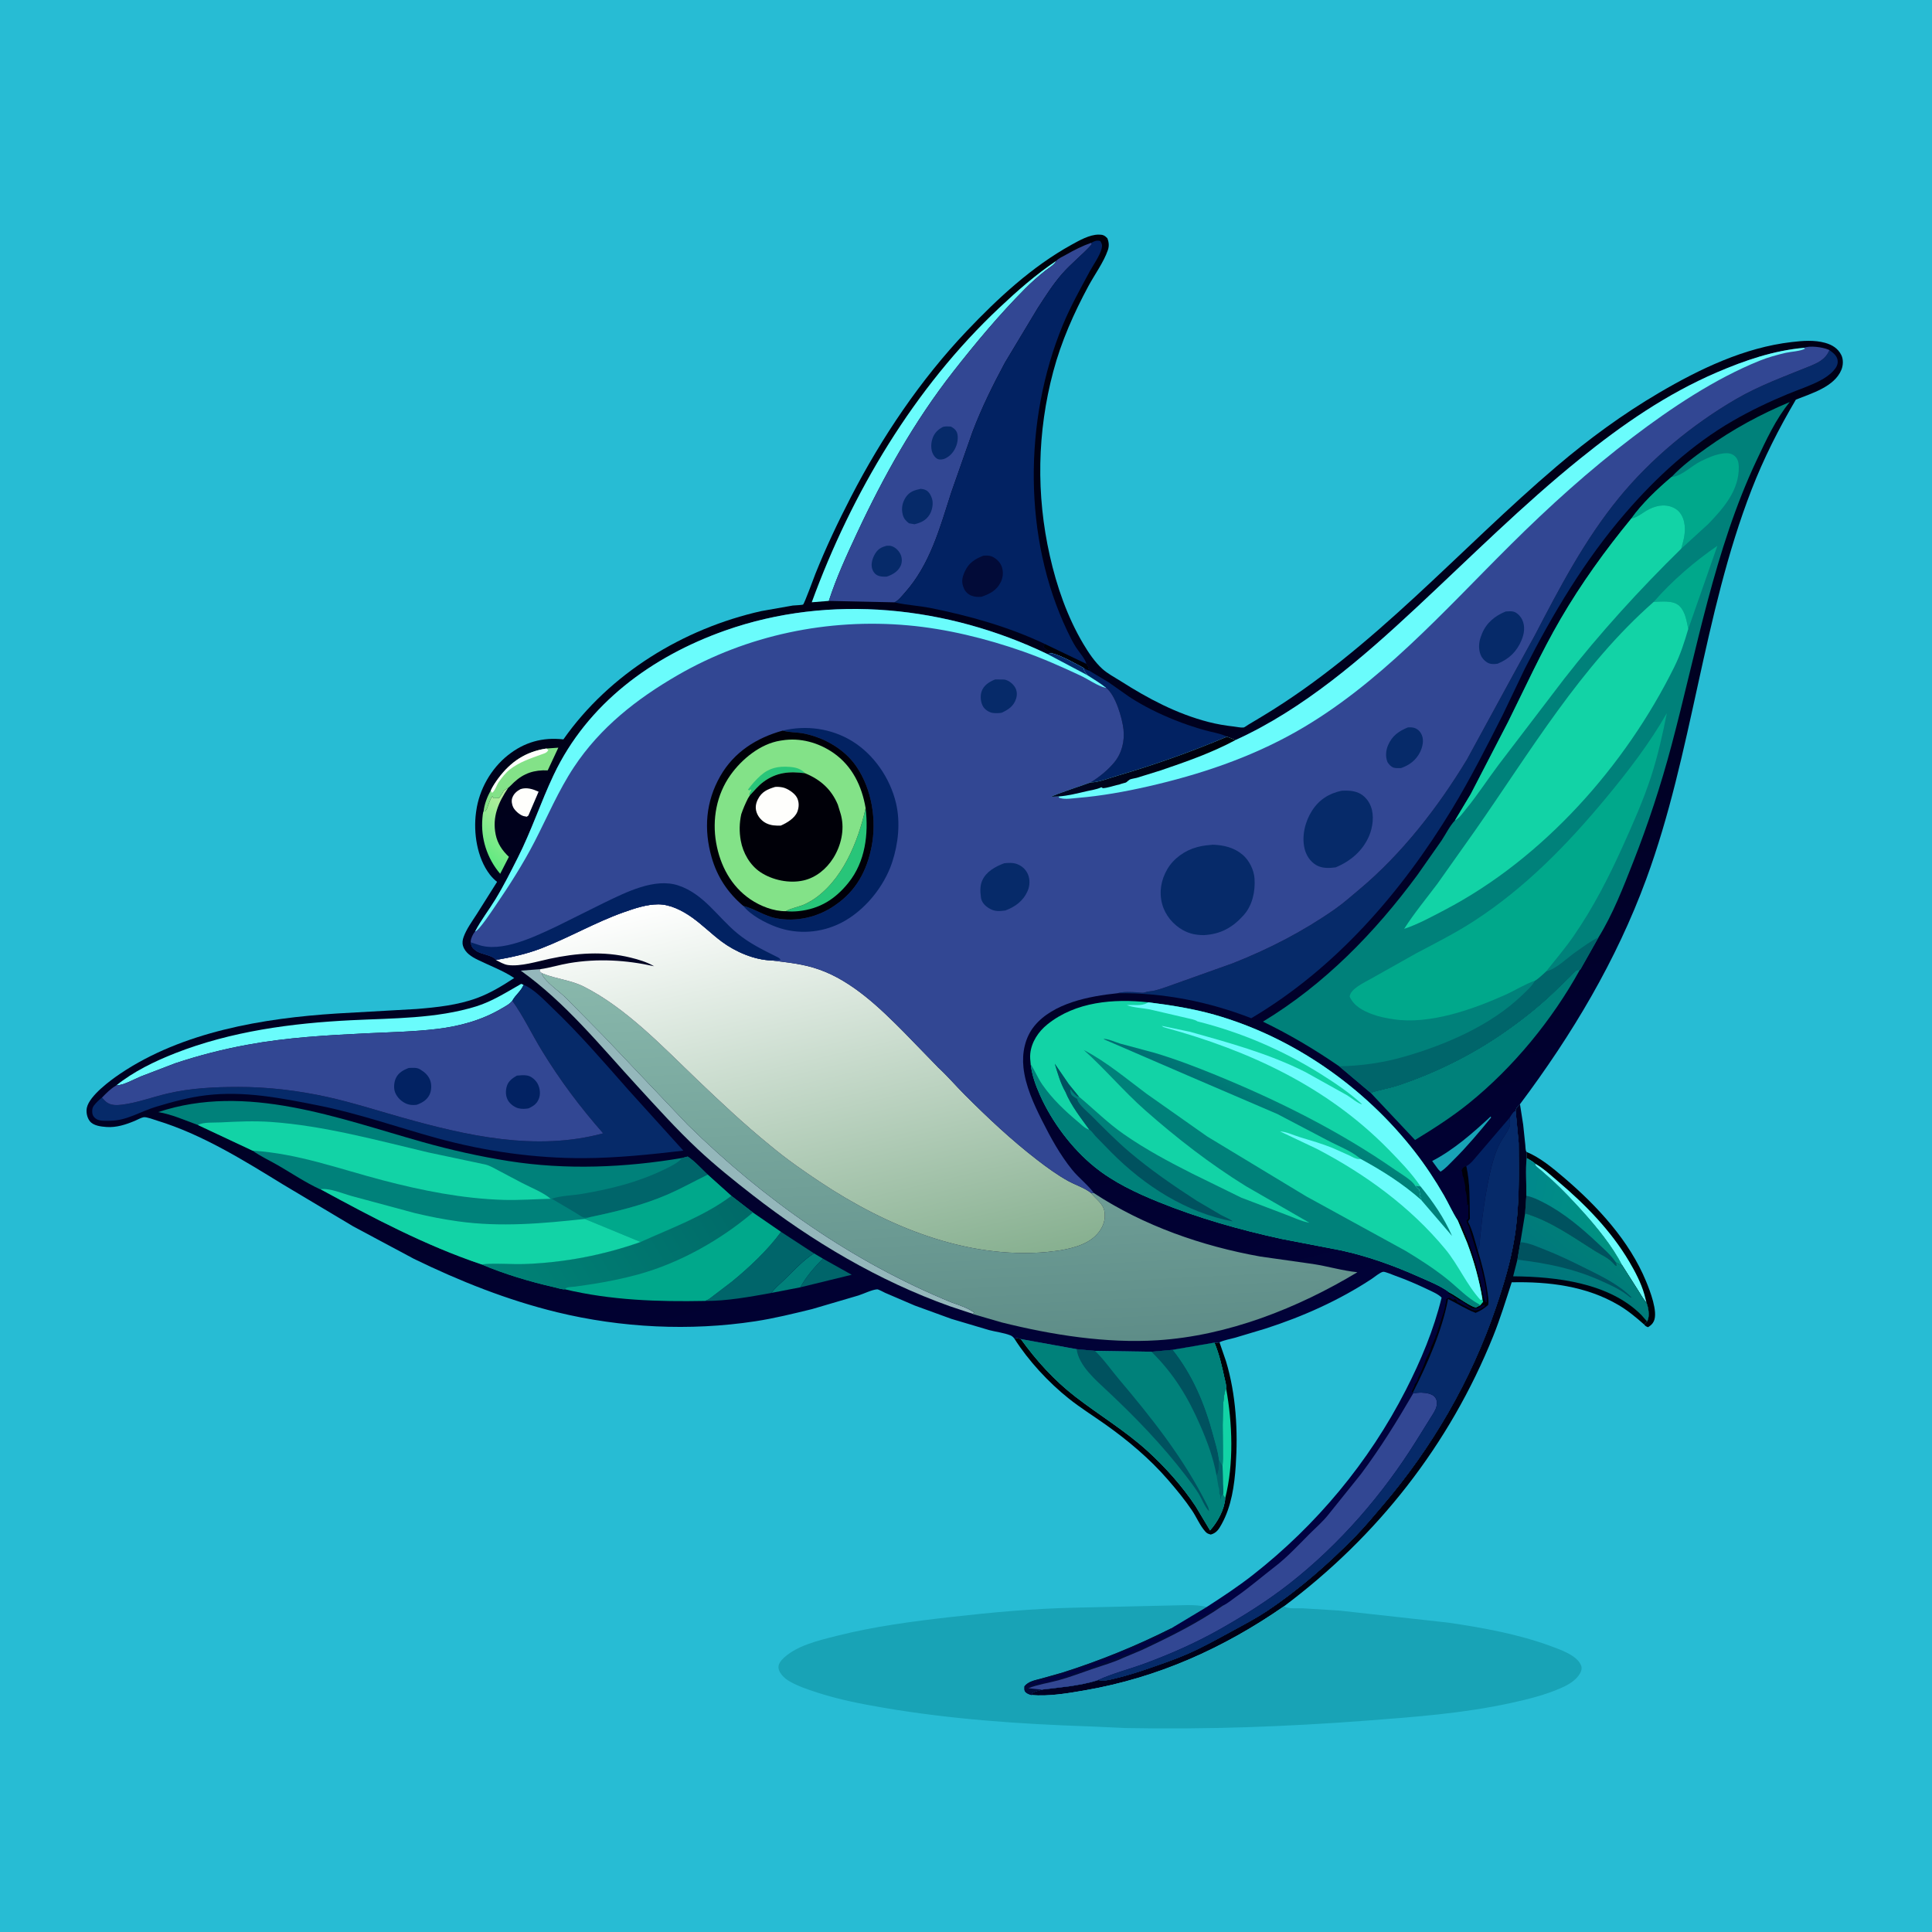 <svg version="1.1" xmlns="http://www.w3.org/2000/svg" style="display: block;" viewBox="0 0 2048 2048" width="1024" height="1024">
<defs>
	<linearGradient id="Gradient1" gradientUnits="userSpaceOnUse" x1="1719.61" y1="1293.09" x2="1610.39" y2="1268.91">
		<stop class="stop0" offset="0" stop-opacity="1" stop-color="rgb(0,147,128)"/>
		<stop class="stop1" offset="1" stop-opacity="1" stop-color="rgb(0,136,140)"/>
	</linearGradient>
	<linearGradient id="Gradient2" gradientUnits="userSpaceOnUse" x1="1542.96" y1="1642.45" x2="1350.59" y2="1482.41">
		<stop class="stop0" offset="0" stop-opacity="1" stop-color="rgb(0,0,5)"/>
		<stop class="stop1" offset="1" stop-opacity="1" stop-color="rgb(0,1,38)"/>
	</linearGradient>
	<linearGradient id="Gradient3" gradientUnits="userSpaceOnUse" x1="1697" y1="1324.13" x2="1646.82" y2="1383.6">
		<stop class="stop0" offset="0" stop-opacity="1" stop-color="rgb(0,127,120)"/>
		<stop class="stop1" offset="1" stop-opacity="1" stop-color="rgb(0,115,127)"/>
	</linearGradient>
	<linearGradient id="Gradient4" gradientUnits="userSpaceOnUse" x1="905.578" y1="313.863" x2="1263.08" y2="1743.73">
		<stop class="stop0" offset="0" stop-opacity="1" stop-color="rgb(0,0,10)"/>
		<stop class="stop1" offset="1" stop-opacity="1" stop-color="rgb(1,2,68)"/>
	</linearGradient>
	<linearGradient id="Gradient5" gradientUnits="userSpaceOnUse" x1="508.172" y1="903.328" x2="545.501" y2="861.69">
		<stop class="stop0" offset="0" stop-opacity="1" stop-color="rgb(96,234,128)"/>
		<stop class="stop1" offset="1" stop-opacity="1" stop-color="rgb(175,236,155)"/>
	</linearGradient>
	<linearGradient id="Gradient6" gradientUnits="userSpaceOnUse" x1="771.309" y1="1247.32" x2="545.772" y2="1383.14">
		<stop class="stop0" offset="0" stop-opacity="1" stop-color="rgb(0,106,104)"/>
		<stop class="stop1" offset="1" stop-opacity="1" stop-color="rgb(0,130,118)"/>
	</linearGradient>
	<linearGradient id="Gradient7" gradientUnits="userSpaceOnUse" x1="1016.7" y1="1429.03" x2="996.231" y2="1014.31">
		<stop class="stop0" offset="0" stop-opacity="1" stop-color="rgb(94,141,136)"/>
		<stop class="stop1" offset="1" stop-opacity="1" stop-color="rgb(137,184,172)"/>
	</linearGradient>
	<linearGradient id="Gradient8" gradientUnits="userSpaceOnUse" x1="1343.22" y1="1202.75" x2="1365.19" y2="1168.33">
		<stop class="stop0" offset="0" stop-opacity="1" stop-color="rgb(0,111,115)"/>
		<stop class="stop1" offset="1" stop-opacity="1" stop-color="rgb(0,132,122)"/>
	</linearGradient>
	<linearGradient id="Gradient9" gradientUnits="userSpaceOnUse" x1="901.786" y1="1377.27" x2="797.175" y2="933.054">
		<stop class="stop0" offset="0" stop-opacity="1" stop-color="rgb(135,176,144)"/>
		<stop class="stop1" offset="1" stop-opacity="1" stop-color="rgb(255,255,255)"/>
	</linearGradient>
	<linearGradient id="Gradient10" gradientUnits="userSpaceOnUse" x1="1235.66" y1="836.147" x2="1199.34" y2="787.853">
		<stop class="stop0" offset="0" stop-opacity="1" stop-color="rgb(0,0,9)"/>
		<stop class="stop1" offset="1" stop-opacity="1" stop-color="rgb(0,6,35)"/>
	</linearGradient>
</defs>
<path transform="translate(0,0)" fill="rgb(39,188,212)" d="M -0 -0 L 2048 0 L 2048 2048 L -0 2048 L -0 -0 z"/>
<path transform="translate(0,0)" fill="rgb(0,0,8)" d="M 1618.11 1221.04 C 1632.83 1227.15 1646.02 1238.22 1658.05 1248.48 C 1693.21 1278.47 1727.25 1315.21 1745.01 1358.5 C 1748.99 1368.21 1757.75 1390.54 1753.15 1400.5 C 1751.77 1403.49 1749.72 1405.18 1747 1406.87 C 1744.75 1406.05 1744.36 1405.8 1742.79 1404 L 1745.95 1400.81 L 1746.45 1399.89 C 1748.91 1394.59 1747.35 1386.12 1745.34 1380.81 C 1741.72 1377.09 1739.45 1372.41 1736.6 1368.1 L 1719.55 1341.28 C 1709.09 1320.93 1692.29 1300.38 1676.93 1283.43 C 1667.08 1272.55 1656.9 1261.79 1646.15 1251.79 L 1633.4 1240.49 C 1631.93 1239.21 1629.13 1237.36 1628.04 1235.85 C 1627.56 1235.19 1627.59 1234.29 1627.36 1233.51 C 1624.62 1231.04 1621.55 1229.41 1618.35 1227.61 L 1618.11 1221.04 z"/>
<path transform="translate(0,0)" fill="rgb(106,252,252)" d="M 1627.36 1233.51 C 1636.03 1238.34 1643.71 1245.67 1651.29 1252.07 C 1680.33 1276.6 1707.56 1304.38 1727.02 1337.28 C 1733.3 1347.9 1739.68 1360.08 1743.06 1372 L 1745.34 1380.81 C 1741.72 1377.09 1739.45 1372.41 1736.6 1368.1 L 1719.55 1341.28 C 1709.09 1320.93 1692.29 1300.38 1676.93 1283.43 C 1667.08 1272.55 1656.9 1261.79 1646.15 1251.79 L 1633.4 1240.49 C 1631.93 1239.21 1629.13 1237.36 1628.04 1235.85 C 1627.56 1235.19 1627.59 1234.29 1627.36 1233.51 z"/>
<path transform="translate(0,0)" fill="url(#Gradient1)" d="M 1618.35 1227.61 C 1621.55 1229.41 1624.62 1231.04 1627.36 1233.51 C 1627.59 1234.29 1627.56 1235.19 1628.04 1235.85 C 1629.13 1237.36 1631.93 1239.21 1633.4 1240.49 L 1646.15 1251.79 C 1656.9 1261.79 1667.08 1272.55 1676.93 1283.43 C 1692.29 1300.38 1709.09 1320.93 1719.55 1341.28 C 1717.02 1340.45 1715.16 1339.57 1712.94 1338.18 L 1713.55 1342 C 1711.97 1341.07 1712.26 1341.46 1711.34 1340.36 C 1705.49 1333.3 1698.28 1330.72 1690.76 1326.01 C 1667.01 1311.13 1643.92 1294.36 1616.69 1286.23 L 1617.99 1267.61 C 1618.22 1254.41 1616.91 1240.71 1618.35 1227.61 z"/>
<path transform="translate(0,0)" fill="rgb(0,82,95)" d="M 1617.99 1267.61 C 1624.39 1268.73 1630.47 1271.77 1636.21 1274.71 C 1657.67 1285.69 1676.75 1301.86 1694.21 1318.31 C 1700.52 1324.26 1707.26 1330.09 1712.27 1337.21 L 1712.94 1338.18 L 1713.55 1342 C 1711.97 1341.07 1712.26 1341.46 1711.34 1340.36 C 1705.49 1333.3 1698.28 1330.72 1690.76 1326.01 C 1667.01 1311.13 1643.92 1294.36 1616.69 1286.23 L 1617.99 1267.61 z"/>
<path transform="translate(0,0)" fill="rgb(0,0,8)" d="M 1075.35 1419.11 C 1078.1 1418.08 1079.42 1418.67 1082.12 1419.46 C 1098.58 1442.34 1117.5 1463.2 1139.83 1480.49 C 1165.29 1500.19 1192.58 1516.43 1216.59 1538.25 C 1235.15 1555.12 1253.57 1575.75 1267.44 1596.79 L 1282.73 1622.32 C 1290.69 1613.34 1297.84 1600.56 1298.83 1588.3 L 1298.81 1588.08 L 1296.37 1584.52 C 1297.36 1580.87 1296.46 1577 1296.24 1573.27 L 1295.96 1553.91 C 1297.12 1538.62 1293.79 1480.8 1299.75 1471.88 C 1300.23 1468.74 1298.59 1463.54 1297.9 1460.32 C 1295.16 1447.68 1292.35 1435.21 1287.32 1423.24 C 1288.53 1423.21 1291.82 1423.5 1292.7 1422.88 L 1299.65 1443.07 C 1310.28 1478.32 1312.4 1517.16 1309.93 1553.72 C 1308.51 1574.73 1305.37 1596.91 1295 1615.62 C 1292.01 1621.01 1289.68 1624.96 1283.5 1626.69 C 1280.63 1625.89 1279.54 1625.61 1277.54 1623.37 C 1272.11 1617.29 1268.29 1608.14 1263.68 1601.27 C 1255.99 1589.82 1247.08 1579.02 1238.05 1568.59 C 1218.8 1546.39 1196.04 1527.21 1172.12 1510.23 C 1159.13 1501.01 1145.44 1492.49 1132.98 1482.56 C 1111.32 1465.28 1090.2 1442.46 1075.35 1419.11 z"/>
<path transform="translate(0,0)" fill="rgb(18,211,166)" d="M 1295.96 1553.91 C 1297.12 1538.62 1293.79 1480.8 1299.75 1471.88 C 1306.47 1508.78 1308.02 1551.46 1298.81 1588.08 L 1296.37 1584.52 C 1297.36 1580.87 1296.46 1577 1296.24 1573.27 L 1295.96 1553.91 z"/>
<path transform="translate(0,0)" fill="url(#Gradient2)" d="M 1606.64 1177.42 C 1607.16 1174.19 1609.04 1172.68 1611.24 1170.48 L 1614.63 1192.19 L 1616.9 1213.85 C 1617.11 1215.83 1616.98 1219.39 1618.11 1221.04 L 1618.35 1227.61 C 1616.91 1240.71 1618.22 1254.41 1617.99 1267.61 L 1616.69 1286.23 C 1643.92 1294.36 1667.01 1311.13 1690.76 1326.01 C 1698.28 1330.72 1705.49 1333.3 1711.34 1340.36 C 1712.26 1341.46 1711.97 1341.07 1713.55 1342 L 1712.94 1338.18 C 1715.16 1339.57 1717.02 1340.45 1719.55 1341.28 L 1736.6 1368.1 C 1739.45 1372.41 1741.72 1377.09 1745.34 1380.81 C 1747.35 1386.12 1748.91 1394.59 1746.45 1399.89 L 1745.95 1400.81 L 1742.79 1404 C 1734.28 1396.42 1725.61 1389.25 1715.77 1383.44 C 1681.56 1363.22 1641.51 1358.45 1602.47 1359.3 C 1596.23 1378.45 1590.35 1397.77 1582.82 1416.47 C 1536.5 1531.46 1460.2 1628.62 1361.08 1702.73 C 1296.95 1747.23 1227.47 1778.39 1150.37 1791.78 C 1131.81 1795 1112.16 1798.39 1093.27 1796.84 L 1094.54 1794.48 C 1097.68 1792.74 1101.22 1792.04 1104.66 1791.14 C 1104.94 1790.86 1106.81 1790.78 1107.37 1790.71 L 1133.19 1787.59 C 1143.38 1786.07 1154.3 1784.18 1164.07 1780.91 L 1167.97 1781.5 C 1173.01 1781.67 1178.68 1780.04 1183.56 1778.85 C 1195.13 1776.04 1206.62 1772.39 1217.87 1768.5 C 1231.67 1763.73 1245.61 1758.95 1259 1753.11 C 1275.19 1746.06 1290.5 1737.42 1306 1729.02 C 1318.69 1722.14 1331.43 1715.48 1343.45 1707.44 C 1377.4 1684.74 1407.93 1657.95 1436.51 1628.85 C 1446.62 1618.55 1455.9 1607.25 1465.29 1596.29 C 1518.2 1534.56 1559.61 1462.82 1585.8 1385.82 C 1594.08 1361.47 1601.31 1337.54 1605.42 1312.09 C 1610.84 1278.58 1610.1 1245.37 1609.85 1211.6 L 1606.64 1177.42 z"/>
<path transform="translate(0,0)" fill="url(#Gradient3)" d="M 1616.69 1286.23 C 1643.92 1294.36 1667.01 1311.13 1690.76 1326.01 C 1698.28 1330.72 1705.49 1333.3 1711.34 1340.36 C 1712.26 1341.46 1711.97 1341.07 1713.55 1342 L 1712.94 1338.18 C 1715.16 1339.57 1717.02 1340.45 1719.55 1341.28 L 1736.6 1368.1 C 1739.45 1372.41 1741.72 1377.09 1745.34 1380.81 C 1747.35 1386.12 1748.91 1394.59 1746.45 1399.89 L 1745.95 1400.81 L 1739.96 1394 C 1705.96 1359.8 1649.71 1353.31 1604 1352.95 L 1608.5 1335.29 L 1611.68 1316.78 L 1616.69 1286.23 z"/>
<path transform="translate(0,0)" fill="rgb(0,82,95)" d="M 1611.68 1316.78 C 1620.29 1317.2 1629.45 1321.53 1637.47 1324.65 C 1652.71 1330.58 1667.21 1337.7 1681.84 1344.97 C 1698.18 1353.08 1717.01 1362.28 1729.75 1375.5 C 1727.56 1375.14 1728.45 1375.6 1727.13 1374.52 C 1717.87 1366.97 1707.66 1362.43 1696.87 1357.59 C 1667.96 1344.63 1639.79 1339.11 1608.5 1335.29 L 1611.68 1316.78 z"/>
<path transform="translate(0,0)" fill="rgb(0,129,122)" d="M 1082.12 1419.46 L 1141.28 1430.17 L 1160.63 1431.95 L 1220.59 1432.89 L 1243.23 1430.84 L 1287.32 1423.24 C 1292.35 1435.21 1295.16 1447.68 1297.9 1460.32 C 1298.59 1463.54 1300.23 1468.74 1299.75 1471.88 C 1293.79 1480.8 1297.12 1538.62 1295.96 1553.91 L 1296.24 1573.27 C 1296.46 1577 1297.36 1580.87 1296.37 1584.52 L 1298.81 1588.08 L 1298.83 1588.3 C 1297.84 1600.56 1290.69 1613.34 1282.73 1622.32 L 1267.44 1596.79 C 1253.57 1575.75 1235.15 1555.12 1216.59 1538.25 C 1192.58 1516.43 1165.29 1500.19 1139.83 1480.49 C 1117.5 1463.2 1098.58 1442.34 1082.12 1419.46 z"/>
<path transform="translate(0,0)" fill="rgb(0,101,106)" d="M 1292.1 1547.25 L 1295.96 1553.91 L 1296.24 1573.27 C 1296.46 1577 1297.36 1580.87 1296.37 1584.52 C 1293.47 1586.13 1295.26 1586.87 1293.51 1589.5 L 1293.49 1585 L 1292.5 1583.51 C 1292.53 1581.25 1292.63 1579.2 1291.98 1577.01 C 1291.4 1575.07 1291.54 1576.07 1291.34 1574.36 L 1289.58 1564.06 C 1292.86 1560.13 1291.9 1552.45 1292.1 1547.25 z"/>
<path transform="translate(0,0)" fill="rgb(0,82,95)" d="M 1220.59 1432.89 L 1243.23 1430.84 C 1264.55 1457.76 1277.23 1488.21 1286.04 1521.15 C 1288.35 1529.76 1291.18 1538.34 1292.1 1547.25 C 1291.9 1552.45 1292.86 1560.13 1289.58 1564.06 C 1286.19 1545.47 1280.03 1528.79 1272.55 1511.55 C 1259.37 1481.13 1244.32 1456.3 1220.59 1432.89 z"/>
<path transform="translate(0,0)" fill="rgb(0,82,95)" d="M 1141.28 1430.17 L 1160.63 1431.95 C 1169.6 1440.31 1177.84 1452.22 1185.82 1461.67 C 1221.28 1503.66 1254.43 1545.38 1279.27 1594.79 C 1280.55 1597.32 1281.43 1599.04 1281.63 1601.97 C 1277.23 1597.61 1273.76 1588.31 1270.31 1582.82 C 1266.22 1576.28 1261.35 1569.98 1256.64 1563.86 C 1231.77 1531.49 1203.77 1502.51 1174.04 1474.63 C 1161.8 1463.14 1143.52 1447.75 1141.28 1430.17 z"/>
<path transform="translate(0,0)" fill="rgb(0,129,122)" d="M 1243.23 1430.84 L 1287.32 1423.24 C 1292.35 1435.21 1295.16 1447.68 1297.9 1460.32 C 1298.59 1463.54 1300.23 1468.74 1299.75 1471.88 C 1293.79 1480.8 1297.12 1538.62 1295.96 1553.91 L 1292.1 1547.25 C 1291.18 1538.34 1288.35 1529.76 1286.04 1521.15 C 1277.23 1488.21 1264.55 1457.76 1243.23 1430.84 z"/>
<path transform="translate(0,0)" fill="rgb(24,163,182)" d="M 1361.08 1702.73 L 1362.14 1703.4 C 1366.74 1705.6 1375.75 1704.64 1380.98 1704.87 L 1419.54 1707.25 L 1535 1720.04 C 1571.79 1725.44 1609.23 1732.14 1644.23 1745.07 C 1654.13 1748.73 1671.95 1754.82 1676.05 1765.5 C 1677.19 1768.45 1676.32 1771.53 1674.76 1774.12 C 1670.28 1781.6 1662.41 1785.98 1654.7 1789.38 C 1637.83 1796.81 1619.48 1801.35 1601.5 1805.27 C 1550.98 1816.28 1499.94 1820.03 1448.5 1823.95 C 1363.49 1830.43 1278.03 1833.44 1192.77 1831.79 L 1153.41 1830.01 C 1080.92 1827.53 1008.06 1822.5 936.5 1810.27 C 912.752 1806.21 889.068 1801.58 866.12 1794.11 C 855.997 1790.82 845.043 1787.17 835.9 1781.65 C 831.335 1778.9 826.018 1773.73 825.255 1768.28 C 824.812 1765.12 826.696 1761.74 828.782 1759.5 C 842.668 1744.62 867.774 1738.95 886.97 1734.09 C 926.926 1723.96 968.106 1718.62 1009 1713.99 C 1051.8 1709.14 1095.1 1705.19 1138.18 1704.23 L 1239.62 1701.91 C 1252.22 1701.85 1266.99 1700.31 1279.2 1703.46 L 1241.23 1726.26 C 1204.38 1744.79 1165.33 1760.67 1126 1773.11 L 1103.47 1779.46 C 1097.2 1781.15 1090.29 1782.22 1085.99 1787.5 C 1085.93 1790.04 1085.39 1792.12 1087.5 1794.05 C 1088.95 1795.37 1091.4 1796.25 1093.27 1796.84 C 1112.16 1798.39 1131.81 1795 1150.37 1791.78 C 1227.47 1778.39 1296.95 1747.23 1361.08 1702.73 z"/>
<path transform="translate(0,0)" fill="url(#Gradient4)" d="M 1075.35 1419.11 L 1074.71 1418.29 C 1073.61 1417.03 1072.57 1416.13 1070.99 1415.5 C 1064.14 1412.8 1055.6 1411.83 1048.41 1409.93 L 1008.56 1398.08 L 969.601 1383.9 L 938.259 1370.45 C 936.736 1369.78 931.194 1366.66 929.823 1366.75 C 924.434 1367.08 915.591 1371.45 910 1373.24 L 860.891 1387.68 C 840.902 1392.55 820.862 1397.53 800.5 1400.63 C 731.317 1411.17 658.452 1407.55 590.5 1391.02 C 537.998 1378.25 487.349 1358.07 438.847 1334.46 L 374.522 1300.06 L 299.944 1255.56 C 257.813 1229.68 214.049 1202.44 166.509 1187.88 C 163.359 1186.91 155.349 1183.81 152.329 1184.29 C 149.582 1184.73 145.42 1187.12 142.751 1188.22 C 133.165 1192.19 123.307 1195.43 112.774 1194.65 C 106.997 1194.22 98.968 1193.37 95.135 1188.4 C 92.225 1184.62 91.053 1178.7 92.115 1174.07 C 95.035 1161.36 116.932 1145.23 127.44 1138.15 C 193.417 1093.71 279.034 1079.31 357.054 1074.36 L 441.448 1069.58 C 463.021 1067.83 485.036 1065.53 505.5 1058.02 C 519.558 1052.86 532.621 1044.94 545.088 1036.74 C 533.537 1029 519.131 1023.63 506.585 1017.51 C 499.992 1014.3 492.99 1010.07 490.787 1002.56 C 489.835 999.321 490.385 996.14 491.526 993.023 C 494.593 984.641 500.456 976.682 505.258 969.188 L 526.909 934.837 C 524.132 932.587 521.356 929.814 519.167 926.965 C 505.683 909.415 501.682 882.681 504.596 861.301 L 504.858 859.5 C 507.996 836.833 520.473 814.836 538.403 800.571 C 555.784 786.743 575.22 781.254 597.228 783.776 C 646.281 713.921 724.286 666.341 807.03 647.771 L 840.457 641.881 C 842.038 641.68 850.418 641.46 851.323 640.811 C 852.725 639.806 862.915 611.869 864.488 607.94 C 875.493 580.438 888.414 553.178 902.014 526.844 C 934.62 463.706 975.756 402.552 1024.74 350.943 C 1057.52 316.402 1093.84 282.676 1135.74 259.5 C 1144.03 254.913 1154.92 248.7 1164.59 248.689 C 1168.93 248.684 1170.88 249.441 1173.81 252.5 C 1175.48 256.555 1175.87 260.75 1174.43 264.982 C 1170.05 277.869 1160.32 291.085 1153.8 303.193 C 1138.25 332.096 1124.96 362.034 1116.5 393.823 C 1099.42 457.992 1098.25 524.341 1112.82 589 C 1120.11 621.388 1131.27 653.81 1148.32 682.5 C 1153.85 691.811 1160.55 701.817 1168.62 709.116 C 1174.14 714.106 1181.65 718.006 1187.98 722.023 C 1217.26 740.628 1247.3 756.637 1281.15 765.362 C 1290.02 767.647 1298.91 769.144 1308 770.159 C 1310.96 770.489 1315.3 771.51 1318.19 771.22 C 1319.19 771.12 1322.09 768.907 1323.16 768.268 L 1339.01 758.754 C 1456.22 687.943 1546.62 582.363 1650.22 494.244 C 1684.05 465.463 1720.37 438.859 1758.69 416.379 C 1801.92 391.025 1848.92 368.458 1899.23 362.588 C 1910.93 361.224 1923.24 360.213 1934.73 363.427 C 1942.11 365.491 1948.48 369.347 1951.93 376.5 C 1954.16 381.128 1953.87 387.33 1951.95 392 C 1944.5 410.066 1920.4 416.958 1903.69 423.622 C 1885.62 454.306 1869.65 485.755 1856.76 519 C 1805.04 652.324 1794.4 797.563 1745.12 931.797 C 1713.33 1018.41 1666.41 1096.87 1611.24 1170.48 C 1609.04 1172.68 1607.16 1174.19 1606.64 1177.42 L 1609.85 1211.6 C 1610.1 1245.37 1610.84 1278.58 1605.42 1312.09 C 1601.31 1337.54 1594.08 1361.47 1585.8 1385.82 C 1559.61 1462.82 1518.2 1534.56 1465.29 1596.29 C 1455.9 1607.25 1446.62 1618.55 1436.51 1628.85 C 1407.93 1657.95 1377.4 1684.74 1343.45 1707.44 C 1331.43 1715.48 1318.69 1722.14 1306 1729.02 C 1290.5 1737.42 1275.19 1746.06 1259 1753.11 C 1245.61 1758.95 1231.67 1763.73 1217.87 1768.5 C 1206.62 1772.39 1195.13 1776.04 1183.56 1778.85 C 1178.68 1780.04 1173.01 1781.67 1167.97 1781.5 L 1164.07 1780.91 C 1154.3 1784.18 1143.38 1786.07 1133.19 1787.59 L 1107.37 1790.71 C 1106.81 1790.78 1104.94 1790.86 1104.66 1791.14 C 1101.22 1792.04 1097.68 1792.74 1094.54 1794.48 L 1093.27 1796.84 C 1091.4 1796.25 1088.95 1795.37 1087.5 1794.05 C 1085.39 1792.12 1085.93 1790.04 1085.99 1787.5 C 1090.29 1782.22 1097.2 1781.15 1103.47 1779.46 L 1126 1773.11 C 1165.33 1760.67 1204.38 1744.79 1241.23 1726.26 L 1279.2 1703.46 C 1295.82 1692.7 1312.3 1681.88 1327.9 1669.66 C 1395.41 1616.8 1451.14 1549.88 1490.2 1473.54 C 1506.23 1442.21 1519.79 1409.76 1528.18 1375.52 C 1524.72 1371.87 1518.3 1369.17 1513.77 1367 C 1502.49 1361.6 1490.71 1356.51 1478.92 1352.31 C 1476.71 1351.52 1468.14 1347.83 1466.17 1348.16 C 1462.96 1348.69 1457.11 1353.65 1454.34 1355.49 C 1419.71 1378.37 1380.66 1395.79 1341.23 1408.45 L 1309.24 1418.04 C 1303.67 1419.6 1297.96 1420.4 1292.7 1422.88 C 1291.82 1423.5 1288.53 1423.21 1287.32 1423.24 L 1243.23 1430.84 L 1220.59 1432.89 L 1160.63 1431.95 L 1141.28 1430.17 L 1082.12 1419.46 C 1079.42 1418.67 1078.1 1418.08 1075.35 1419.11 z"/>
<path transform="translate(0,0)" fill="rgb(254,254,252)" d="M 551.797 836.5 C 558.426 834.326 564.879 836.484 570.945 839.224 L 560.112 864.5 L 558.413 865.767 L 555 865.086 C 550.982 863.959 545.882 859.411 544.016 855.74 C 542.664 853.081 541.966 849.017 542.911 846.136 C 544.412 841.56 547.68 838.673 551.797 836.5 z"/>
<path transform="translate(0,0)" fill="rgb(24,163,182)" d="M 1580.2 1183.5 L 1580.6 1184.65 C 1568.19 1199.85 1555.16 1215.41 1541.21 1229.22 C 1536.89 1233.5 1532.16 1238.93 1527 1242.02 L 1524.6 1239.53 L 1518.16 1230.71 C 1540.72 1219.12 1561.7 1200.67 1580.2 1183.5 z"/>
<path transform="translate(0,0)" fill="rgb(0,101,106)" d="M 872.426 1334.28 L 902.845 1351.3 L 848.402 1364.61 C 853.509 1354.69 864.289 1341.94 872.426 1334.28 z"/>
<path transform="translate(0,0)" fill="rgb(0,129,122)" d="M 862.863 1328.61 L 872.426 1334.28 C 864.289 1341.94 853.509 1354.69 848.402 1364.61 L 817.801 1370.54 C 821.082 1365.6 826.808 1361.03 831.117 1356.87 C 840.855 1347.47 851.45 1335.77 862.863 1328.61 z"/>
<path transform="translate(0,0)" fill="rgb(2,11,56)" d="M 1241.23 1726.26 L 1242.94 1727.51 L 1239.49 1729.25 L 1237.49 1730.25 L 1235.5 1731 C 1234.06 1731.82 1233.12 1732.73 1231.53 1733.39 L 1230 1734 C 1228.6 1734.64 1227.49 1735.39 1225.98 1735.77 C 1220.08 1737.24 1213.33 1741.59 1207.5 1744 L 1201.5 1746.64 L 1198 1748 C 1194.24 1749.75 1190.16 1750.9 1186.5 1752.73 C 1184.33 1753.82 1181.92 1754.4 1179.88 1755.67 L 1179 1756.24 L 1177.5 1756 C 1175.27 1757.96 1173.05 1757.78 1170.52 1759.14 C 1168.93 1760 1169.2 1760.06 1167.49 1760.5 C 1165.92 1760.91 1165.06 1760.96 1163.53 1761.72 C 1162.01 1762.48 1160.64 1763.06 1159 1763.5 C 1156.83 1764.09 1155.03 1765.25 1152.91 1765.78 L 1152 1766 C 1149.45 1767.29 1151.57 1766.82 1149.28 1767.28 C 1147.42 1767.65 1146.28 1767.85 1144.53 1768.72 C 1141.64 1770.16 1138.77 1770.54 1135.92 1771.8 L 1135 1772.24 L 1133.5 1772 C 1131.98 1773.08 1131.21 1773.75 1129.3 1773.92 L 1128 1774 C 1123.77 1775.63 1128.69 1774.59 1125.33 1775.27 C 1121.65 1776 1117.83 1777.23 1114.25 1778.25 C 1112.67 1778.7 1111.65 1779.21 1110 1779.5 C 1108.47 1779.77 1108.04 1779.9 1106.75 1780.91 L 1105.75 1781.75 L 1104.5 1781 C 1102.32 1781.93 1103.23 1781.71 1100.89 1782.05 L 1099.25 1782.25 L 1099.75 1783.75 L 1097.51 1783.5 L 1096.25 1783.25 L 1094.5 1784 L 1089 1786.5 C 1091.52 1787 1091.62 1786.86 1094 1786 L 1095.51 1785.5 C 1097.13 1784.94 1097.88 1784.69 1099.66 1784.83 L 1101 1785 L 1102.25 1784.01 C 1103.79 1784 1103.2 1784.08 1104.67 1783.78 L 1111 1782.5 L 1113.5 1782 C 1115.41 1781.34 1116.89 1781.28 1118.75 1780.75 L 1124.47 1779.03 L 1135.5 1775.39 L 1136.5 1775 L 1139 1774 C 1141.27 1772.74 1139.63 1773.16 1141.66 1772.75 C 1143.52 1772.38 1142.55 1772.67 1144.47 1772.03 L 1152 1769.5 C 1154.33 1768.84 1156.22 1767.73 1158.5 1766.97 L 1160 1766.5 L 1163 1765.5 C 1164.88 1764.97 1166.21 1764.21 1168 1763.5 L 1170 1763 C 1171.84 1762.18 1172.7 1761.21 1174.83 1761.02 C 1176.63 1760.85 1176.82 1760.36 1178.25 1759.25 C 1180.02 1759.2 1180.88 1759.09 1182.5 1758.28 C 1184.45 1757.3 1183.45 1757.62 1185.45 1757.08 C 1186.77 1756.72 1187.19 1756.75 1188.5 1756 C 1190.46 1754.88 1190.42 1754.27 1192.92 1753.94 L 1194.75 1753.75 L 1196.5 1753 L 1199 1752 L 1207 1748.5 C 1208.62 1747.87 1209.76 1747.77 1211.38 1746.91 L 1221.51 1741.75 L 1224 1740.5 L 1226 1740 L 1232.38 1736.91 L 1250.5 1728 C 1252.76 1726.77 1255.47 1725.4 1257.59 1723.98 C 1259.08 1722.99 1260.36 1721.99 1262.01 1721.25 L 1265 1720 L 1268.75 1717.75 C 1270.97 1716.71 1270.14 1717.54 1271.61 1715.71 L 1272.5 1714.51 C 1273.79 1714.31 1274.73 1714.23 1275.83 1713.45 C 1277.65 1712.15 1279.65 1711.26 1281.52 1710.02 L 1286 1707 L 1295.18 1701.15 L 1295.98 1700.55 L 1296.32 1702.06 C 1269.19 1720.74 1240.15 1735.15 1210.41 1749.09 L 1190.25 1757.56 C 1180.43 1762.19 1169.29 1765.33 1159 1768.83 C 1146.67 1773.02 1134.59 1777.75 1122.01 1781.17 C 1111.39 1784.06 1100.35 1785.58 1090.07 1789.57 L 1104.66 1791.14 C 1101.22 1792.04 1097.68 1792.74 1094.54 1794.48 L 1093.27 1796.84 C 1091.4 1796.25 1088.95 1795.37 1087.5 1794.05 C 1085.39 1792.12 1085.93 1790.04 1085.99 1787.5 C 1090.29 1782.22 1097.2 1781.15 1103.47 1779.46 L 1126 1773.11 C 1165.33 1760.67 1204.38 1744.79 1241.23 1726.26 z"/>
<path transform="translate(0,0)" fill="rgb(0,0,8)" d="M 1545.34 1293.87 L 1545.59 1291.38 L 1549.25 1298.51 L 1550.62 1301.47 L 1552 1305 L 1558.03 1319.5 L 1563.25 1335.75 C 1564.26 1338.52 1563.81 1336.46 1564.25 1338.69 L 1565.25 1342.75 C 1566.1 1345.05 1566.23 1347.27 1567 1349.5 C 1567.66 1351.41 1567.72 1352.89 1568.25 1354.75 C 1568.54 1355.75 1569.06 1356.68 1569.27 1357.7 L 1571.5 1369 L 1572 1371.5 C 1572.81 1373.87 1572.96 1376.25 1574 1378.5 C 1574.86 1380.37 1574.3 1379.83 1576 1380.5 L 1576 1373.5 C 1575.46 1371.22 1575.59 1368.57 1575 1366.5 C 1574.42 1364.45 1574.56 1362.33 1574 1360.5 C 1573.43 1358.62 1573.46 1357.28 1573 1355.5 L 1571.75 1350.25 C 1571.14 1348.11 1570.71 1345.56 1570 1343.5 C 1569.34 1341.59 1569.28 1340.11 1568.75 1338.25 L 1567.03 1332.53 L 1563.75 1322.25 C 1563.04 1320.3 1562.68 1318.48 1562.03 1316.53 L 1558.75 1306.25 C 1557.95 1304.05 1557.71 1300.96 1556.39 1299.11 C 1555.04 1297.22 1554.83 1295.73 1554.51 1293.5 L 1556.5 1292 L 1556.51 1276.5 L 1555.17 1277.75 C 1555.42 1276.44 1555.49 1275.57 1555.28 1274.24 C 1554.77 1270.96 1554.94 1267.44 1554.08 1264.26 C 1553.63 1262.63 1553.19 1261.66 1553.25 1259.91 C 1553.32 1258.06 1553.48 1258.98 1553.17 1257.22 L 1552.92 1256.01 L 1552.49 1253.5 C 1551.79 1251.51 1551.84 1249.18 1551.02 1247.54 C 1550.26 1246 1550.52 1246.89 1550.26 1244.79 C 1549.98 1242.65 1550.2 1243.46 1549.68 1241.53 L 1549.37 1240.5 C 1551.23 1237.45 1551.04 1237.16 1554.4 1236.14 C 1558.55 1254.79 1557.79 1273.06 1558.14 1292 L 1556.16 1295 L 1556.64 1295.91 C 1561.22 1304.91 1563.58 1315.87 1566.54 1325.56 C 1570.77 1339.46 1574.51 1353.62 1576.59 1368.01 C 1577.25 1372.57 1578.42 1378.89 1577.53 1383.39 C 1573.22 1387.12 1569.45 1389.57 1564.21 1391.75 C 1553.9 1387.85 1544.91 1381.84 1535.06 1377.06 C 1528.68 1410.65 1513.25 1445.5 1497.88 1475.98 L 1496.44 1475.39 L 1498 1472 L 1499.5 1469 L 1499.51 1467.5 C 1500.98 1466.23 1501.83 1464.84 1502.5 1463 C 1503.09 1461.37 1503.22 1460.24 1504.08 1458.64 C 1506.57 1454.01 1508.6 1448.9 1510.5 1444 C 1511.12 1442.4 1511.22 1441.24 1512.08 1439.64 C 1513.76 1436.52 1515.91 1432.41 1516.77 1428.98 C 1517.13 1427.51 1516.84 1428.3 1517.61 1426.61 L 1519 1423.5 L 1520 1421 L 1521.5 1418 L 1521.76 1416 C 1522.74 1414.68 1522.42 1415.31 1522.98 1413.62 L 1528.25 1397.25 C 1529.57 1393.62 1530.97 1389.29 1531.75 1385.51 L 1532 1383.5 C 1532.33 1381.97 1532.84 1381.06 1532.92 1379.38 L 1533 1377.5 C 1534.62 1375.88 1534.69 1375.98 1537 1375.76 C 1538.06 1376.54 1539.09 1377.12 1540.25 1377.75 L 1542.5 1377 L 1544.25 1378.75 L 1545 1380.5 C 1546.14 1380.72 1546.84 1380.86 1547.8 1381.55 C 1550.97 1383.81 1554.67 1385 1558 1387 C 1559.5 1387.91 1559.5 1388.22 1561.25 1388.75 C 1563.43 1389.41 1566.67 1388.99 1568.62 1387.94 L 1572.72 1385.31 L 1573.75 1384.75 L 1573.5 1383 L 1571 1384 L 1566.75 1386.75 C 1565.38 1386.81 1562.17 1387.37 1561 1387 C 1558.61 1386.24 1554.18 1382.58 1552 1381 C 1550.57 1379.97 1549.33 1378.85 1547.51 1378.5 L 1546.5 1378.49 C 1544.76 1376.66 1543.52 1376.32 1541.5 1375 C 1540.3 1374.21 1539.66 1373.28 1538.28 1372.59 L 1534.55 1370.77 L 1536.82 1370.35 L 1537.74 1370.79 C 1542.75 1373.23 1561.18 1386.79 1564.96 1385.75 L 1569.2 1383.58 L 1572.2 1380 L 1571.44 1377.34 C 1568.19 1357.2 1562.43 1336.66 1555.27 1317.57 L 1545.34 1293.87 z"/>
<path transform="translate(0,0)" fill="url(#Gradient5)" d="M 512.587 860.2 L 514.425 860.1 C 515.536 858.429 516.338 857.117 516.95 855.181 C 517.635 853.011 517.147 854.118 517.888 852.469 C 519.252 849.433 519.832 846.624 522 844 L 523.075 846.124 L 529 846 L 533.005 840.005 C 534.101 837.435 536.379 836.636 538.73 835.108 C 528.421 850.404 521.564 865.772 525.429 884.681 C 527.393 894.29 532.443 901.645 539.455 908.268 L 530.204 926.257 C 516.357 910.017 509.521 888.887 511.352 867.464 C 511.441 866.43 511.852 860.881 512.587 860.2 z"/>
<path transform="translate(0,0)" fill="rgb(131,226,136)" d="M 579.214 793.472 L 591.866 792.561 L 580.616 816.619 C 566.323 816.078 555.345 819.525 544.772 829.356 C 544.082 829.998 539.07 835.098 538.73 835.108 C 536.379 836.636 534.101 837.435 533.005 840.005 L 529 846 L 523.075 846.124 L 522 844 C 519.832 846.624 519.252 849.433 517.888 852.469 C 517.147 854.118 517.635 853.011 516.95 855.181 C 516.338 857.117 515.536 858.429 514.425 860.1 L 512.587 860.2 C 513.379 852.685 516.477 844.491 520.238 837.977 C 522.269 833.567 525.236 829.159 528.12 825.249 C 541.253 807.443 557.336 796.792 579.214 793.472 z"/>
<path transform="translate(0,0)" fill="rgb(254,254,252)" d="M 520.238 837.977 C 522.269 833.567 525.236 829.159 528.12 825.249 C 541.253 807.443 557.336 796.792 579.214 793.472 L 581.234 795 C 579.722 798.253 576.794 798.686 573.5 799.9 C 561.78 804.217 550.568 807.822 540.5 815.626 C 536.085 819.047 531.878 824.457 528.654 829 C 526.663 831.805 524.355 839.236 521.481 840.451 L 520.238 837.977 z"/>
<path transform="translate(0,0)" fill="rgb(2,34,98)" d="M 1554.4 1236.14 C 1558.85 1234.11 1563.8 1227.35 1567.06 1223.68 L 1600.25 1184.88 C 1600.45 1187.5 1601.16 1191.69 1600.29 1194.12 C 1598.38 1199.44 1593.59 1205.4 1590.78 1210.49 C 1584.98 1221.03 1582.09 1232.19 1579.39 1243.81 C 1575.79 1259.29 1573.39 1275.64 1571.26 1291.39 L 1568.89 1312.94 C 1568.44 1317.76 1568.74 1321.1 1566.54 1325.56 C 1563.58 1315.87 1561.22 1304.91 1556.64 1295.91 L 1556.16 1295 L 1558.14 1292 C 1557.79 1273.06 1558.55 1254.79 1554.4 1236.14 z"/>
<path transform="translate(0,0)" fill="rgb(0,101,106)" d="M 827.945 1305.83 L 862.863 1328.61 C 851.45 1335.77 840.855 1347.47 831.117 1356.87 C 826.808 1361.03 821.082 1365.6 817.801 1370.54 C 795.464 1374.63 770.206 1379.23 747.44 1379.03 C 749.702 1378.12 751.46 1377.33 753.341 1375.76 L 776.046 1358.44 C 794.323 1343.45 814.027 1324.96 827.945 1305.83 z"/>
<path transform="translate(0,0)" fill="rgb(106,252,252)" d="M 1119.61 276.533 C 1118.13 280.544 1111.26 284.363 1107.81 287.137 C 1100.5 293.01 1093.44 299.177 1086.83 305.824 C 1059.35 333.434 1034.36 363.388 1010.37 394.039 C 969.301 446.523 936.615 504.891 908.45 565.133 C 897.445 588.671 886.61 612.219 878.583 636.981 L 860.488 638.445 C 902.888 522.356 969.028 411.153 1059.39 326.164 C 1078.55 308.139 1097.73 291.25 1119.61 276.533 z"/>
<path transform="translate(0,0)" fill="rgb(2,34,98)" d="M 1148.62 708.013 C 1150.2 708.789 1152.55 710.365 1154.21 710.681 L 1175 723.144 L 1197.5 738.943 C 1212.35 748.625 1228.58 756.565 1245 763.178 C 1255.6 767.449 1266.39 771.043 1277.4 774.127 C 1284.59 776.144 1294.12 777.536 1300.66 780.931 C 1262.63 797.009 1223.81 810.772 1184.19 822.369 C 1175.28 824.974 1165.26 829.22 1156 829.427 C 1165.21 823.843 1174.17 816.545 1181.08 808.269 C 1189.21 798.522 1192.33 785.6 1190.94 773.121 C 1189.58 760.994 1182.47 736.764 1172.72 729.312 C 1166.51 724.232 1159.41 720.152 1152.7 715.743 L 1152.05 714.7 C 1150.03 712.09 1149.25 711.498 1148.62 708.013 z"/>
<path transform="translate(0,0)" fill="rgb(148,183,187)" d="M 1007.05 1384.73 C 931.43 1357.78 861.018 1316.02 797.83 1266.84 C 777.798 1251.25 758.235 1235.56 739.685 1218.19 C 717.28 1197.22 696.434 1174 675.661 1151.39 C 636.458 1108.74 599.587 1062.87 552.056 1028.93 L 572.787 1027.35 L 571.912 1029.5 L 574.33 1031.52 C 574.774 1033.59 575.213 1034.36 576.49 1036 L 577.307 1037.12 C 583.145 1044.41 592.56 1050.84 599.477 1057.43 L 639.969 1098.5 L 728.868 1192.13 C 809.49 1271.36 903.631 1337.66 1008.57 1380.57 C 1016.4 1383.41 1026.24 1386.41 1032.78 1391.5 L 1031.19 1392.74 L 1007.05 1384.73 z"/>
<path transform="translate(0,0)" fill="rgb(106,252,252)" d="M 123.184 1150.63 C 141.426 1135.94 163.821 1125.04 185.527 1116.52 C 244.983 1093.18 309.025 1084.61 372.5 1081.47 C 416.311 1079.3 462.583 1079.9 504.832 1066.79 C 521.604 1061.59 537.273 1051.59 552.484 1042.95 L 555.005 1043.94 C 552.524 1050.49 546.327 1054.7 543.065 1060.85 C 540.17 1064.57 535.709 1066.68 531.711 1069.05 C 510.854 1081.45 487.276 1087.85 463.309 1090.73 C 438.981 1093.66 414.097 1094.13 389.621 1095.31 C 346.684 1097.38 304.253 1099.71 261.911 1107.54 C 235.93 1112.34 210.86 1118.78 185.77 1127.1 L 149.379 1141.04 C 141.467 1144.31 131.591 1150.25 123.184 1150.63 z"/>
<path transform="translate(0,0)" fill="rgb(0,129,122)" d="M 1452.92 1158.41 C 1462.64 1155.08 1472.94 1153.62 1482.73 1150.33 C 1521.68 1137.25 1560.2 1118.19 1593.96 1094.71 C 1612.28 1081.97 1630.2 1067.96 1646.34 1052.54 L 1664.82 1034.71 C 1666.31 1033.29 1669.67 1029.22 1671.41 1028.43 C 1672.4 1027.98 1673.58 1028.25 1674.67 1028.15 C 1645.4 1081.14 1604.21 1131.48 1556.97 1169.61 C 1538.94 1184.15 1519.73 1196.41 1500 1208.46 L 1452.92 1158.41 z"/>
<path transform="translate(0,0)" fill="rgb(50,71,147)" d="M 1498.07 1477 C 1501.06 1476.62 1504.15 1476.15 1507.17 1476.27 C 1511.5 1476.44 1517.73 1477.27 1520.8 1480.67 C 1523.25 1483.39 1523.57 1487.04 1522.84 1490.5 C 1521.89 1494.99 1518.65 1499.37 1516.26 1503.26 L 1501.36 1527.19 C 1465.78 1584.24 1420 1637.15 1366.94 1678.7 C 1343.31 1697.2 1317.27 1713.54 1291.11 1728.21 C 1266.65 1741.91 1239.07 1754.05 1212.77 1763.66 C 1196.87 1769.48 1179.35 1773.9 1164.07 1780.91 C 1154.3 1784.18 1143.38 1786.07 1133.19 1787.59 L 1107.37 1790.71 C 1106.81 1790.78 1104.94 1790.86 1104.66 1791.14 L 1090.07 1789.57 C 1100.35 1785.58 1111.39 1784.06 1122.01 1781.17 C 1134.59 1777.75 1146.67 1773.02 1159 1768.83 C 1169.29 1765.33 1180.43 1762.19 1190.25 1757.56 L 1210.41 1749.09 C 1240.15 1735.15 1269.19 1720.74 1296.32 1702.06 C 1301.37 1699.67 1305.92 1695.72 1310.5 1692.52 C 1324.82 1682.53 1337.72 1671.28 1351.5 1660.69 C 1364.49 1650.71 1376.13 1638.1 1387.72 1626.47 C 1394.37 1619.8 1402.23 1613.05 1408.03 1605.69 L 1442.68 1562.57 C 1463.12 1535.25 1480.94 1506.46 1498.07 1477 z"/>
<path transform="translate(0,0)" fill="rgb(6,42,105)" d="M 1600.25 1184.88 C 1601.94 1182.43 1603.9 1178.39 1606.64 1177.42 L 1609.85 1211.6 C 1610.1 1245.37 1610.84 1278.58 1605.42 1312.09 C 1601.31 1337.54 1594.08 1361.47 1585.8 1385.82 C 1559.61 1462.82 1518.2 1534.56 1465.29 1596.29 C 1455.9 1607.25 1446.62 1618.55 1436.51 1628.85 C 1407.93 1657.95 1377.4 1684.74 1343.45 1707.44 C 1331.43 1715.48 1318.69 1722.14 1306 1729.02 C 1290.5 1737.42 1275.19 1746.06 1259 1753.11 C 1245.61 1758.95 1231.67 1763.73 1217.87 1768.5 C 1206.62 1772.39 1195.13 1776.04 1183.56 1778.85 C 1178.68 1780.04 1173.01 1781.67 1167.97 1781.5 L 1164.07 1780.91 C 1179.35 1773.9 1196.87 1769.48 1212.77 1763.66 C 1239.07 1754.05 1266.65 1741.91 1291.11 1728.21 C 1317.27 1713.54 1343.31 1697.2 1366.94 1678.7 C 1420 1637.15 1465.78 1584.24 1501.36 1527.19 L 1516.26 1503.26 C 1518.65 1499.37 1521.89 1494.99 1522.84 1490.5 C 1523.57 1487.04 1523.25 1483.39 1520.8 1480.67 C 1517.73 1477.27 1511.5 1476.44 1507.17 1476.27 C 1504.15 1476.15 1501.06 1476.62 1498.07 1477 L 1497.88 1475.98 C 1513.25 1445.5 1528.68 1410.65 1535.06 1377.06 C 1544.91 1381.84 1553.9 1387.85 1564.21 1391.75 C 1569.45 1389.57 1573.22 1387.12 1577.53 1383.39 C 1578.42 1378.89 1577.25 1372.57 1576.59 1368.01 C 1574.51 1353.62 1570.77 1339.46 1566.54 1325.56 C 1568.74 1321.1 1568.44 1317.76 1568.89 1312.94 L 1571.26 1291.39 C 1573.39 1275.64 1575.79 1259.29 1579.39 1243.81 C 1582.09 1232.19 1584.98 1221.03 1590.78 1210.49 C 1593.59 1205.4 1598.38 1199.44 1600.29 1194.12 C 1601.16 1191.69 1600.45 1187.5 1600.25 1184.88 z"/>
<path transform="translate(0,0)" fill="rgb(0,168,139)" d="M 775.233 1267.63 L 798.094 1285.3 L 827.945 1305.83 C 814.027 1324.96 794.323 1343.45 776.046 1358.44 L 753.341 1375.76 C 751.46 1377.33 749.702 1378.12 747.44 1379.03 C 697.561 1380.02 647.357 1378.37 598.616 1366.67 C 596.789 1367.17 589.669 1365 587.553 1364.52 C 561.919 1358.68 534.733 1350.61 510.489 1340.3 C 525.387 1338.68 541.686 1340.48 556.797 1339.9 C 598.54 1338.31 639.62 1330.44 678.985 1316.54 C 711.123 1302.02 746.858 1288.99 775.233 1267.63 z"/>
<path transform="translate(0,0)" fill="url(#Gradient6)" d="M 775.233 1267.63 L 798.094 1285.3 C 763.598 1314.62 720.219 1338.97 676.5 1350.95 C 660.097 1355.44 643.387 1358.79 626.59 1361.4 L 609.715 1363.86 C 607.248 1364.17 603.291 1364.13 601.039 1364.93 C 600.1 1365.26 599.424 1366.09 598.616 1366.67 C 596.789 1367.17 589.669 1365 587.553 1364.52 C 561.919 1358.68 534.733 1350.61 510.489 1340.3 C 525.387 1338.68 541.686 1340.48 556.797 1339.9 C 598.54 1338.31 639.62 1330.44 678.985 1316.54 C 711.123 1302.02 746.858 1288.99 775.233 1267.63 z"/>
<path transform="translate(0,0)" fill="rgb(6,42,105)" d="M 555.005 1043.94 C 566.007 1048.25 577.491 1060.74 586.022 1068.89 C 614.443 1096.03 639.797 1125.52 665.774 1154.94 L 724.384 1219.73 C 689.336 1223.83 654.335 1227.51 619 1227.68 C 566.455 1227.92 513.915 1220.39 463.299 1206.5 C 421.527 1195.03 380.18 1180.32 337.666 1171.87 C 298.042 1164 259.042 1156.17 218.383 1161.04 C 200.132 1163.23 182.998 1167.96 165.431 1173.21 C 149.279 1178.04 134.248 1187.92 117.155 1188.05 C 112.372 1188.09 105.421 1188.8 101.419 1185.72 C 99.449 1184.21 98.213 1182.5 97.876 1180 C 97.446 1176.82 97.862 1174.03 99.898 1171.5 C 102.011 1168.87 105.337 1165.52 108.068 1163.54 C 109.918 1165.5 111.899 1167.88 114.244 1169.24 C 118.848 1171.92 124.413 1171.62 129.482 1170.99 C 145.277 1169.03 161.525 1162.95 177.129 1159.27 C 202.172 1153.36 227.079 1152.24 252.7 1152.2 C 284.005 1152.15 316.329 1156.05 346.902 1162.8 C 373.473 1168.66 399.564 1177.14 425.749 1184.49 C 494.962 1203.94 568.161 1220.65 639.367 1201.37 C 615.027 1173.75 593.141 1144.51 574.001 1113 C 563.649 1095.96 554.628 1076.98 543.065 1060.85 C 546.327 1054.7 552.524 1050.49 555.005 1043.94 z"/>
<path transform="translate(0,0)" fill="rgb(6,42,105)" d="M 1939.27 371.127 C 1943.03 373.915 1947.04 376.694 1947.9 381.643 C 1948.68 386.149 1946.44 389.773 1943.57 392.967 C 1939.65 397.33 1934.5 400.758 1929.32 403.474 C 1918.46 409.169 1906.31 413.078 1894.97 417.781 C 1875.05 426.037 1855.65 435.281 1836.97 446.063 C 1793.59 471.09 1755.56 506.087 1722.96 543.875 C 1680.06 593.599 1646.12 650.356 1616.43 708.708 L 1593.32 757.076 C 1576.26 790.826 1558.79 825.338 1539.17 857.656 C 1485.66 945.748 1415.76 1026.53 1326.38 1079.36 C 1281.62 1061.86 1232.63 1052.11 1184.54 1052.89 C 1190.17 1050.97 1199.05 1051.57 1205.07 1051.86 C 1207.4 1051.98 1211.41 1052.85 1213.5 1052 C 1216.41 1050.82 1220.04 1050.91 1223.17 1050.2 C 1229.13 1048.85 1235.08 1046.71 1240.83 1044.63 L 1307 1021.03 C 1345.31 1005.89 1380.75 987.623 1414.61 964.066 C 1423.87 957.623 1432.32 950.071 1440.96 942.843 C 1486.33 904.894 1524.37 855.685 1554.95 805.241 L 1604.72 713.984 L 1626.75 673.898 C 1653.25 623.004 1679.54 572.58 1716.04 527.865 C 1749.95 486.329 1794.1 449.864 1840.46 422.946 C 1864.95 408.729 1890.45 399.547 1916.5 388.96 C 1926.42 384.926 1934.84 381.578 1939.27 371.127 z"/>
<path transform="translate(0,0)" fill="rgb(50,71,147)" d="M 1156.75 257.363 L 1157.46 258.917 C 1147.39 270.172 1135.41 279.297 1125.49 290.744 C 1115.86 301.851 1107.85 314.592 1099.85 326.889 L 1065.33 384.304 C 1052.53 408.081 1040.58 432.309 1030.97 457.567 L 1008.5 521.622 C 996.312 559.37 986.022 598.421 958.89 628.635 C 955.884 631.981 952.358 636.669 948.211 638.503 L 878.583 636.981 C 886.61 612.219 897.445 588.671 908.45 565.133 C 936.615 504.891 969.301 446.523 1010.37 394.039 C 1034.36 363.388 1059.35 333.434 1086.83 305.824 C 1093.44 299.177 1100.5 293.01 1107.81 287.137 C 1111.26 284.363 1118.13 280.544 1119.61 276.533 C 1122.4 273.662 1126.53 271.995 1130 270.016 C 1138.84 264.968 1147.12 260.765 1156.75 257.363 z"/>
<path transform="translate(0,0)" fill="rgb(6,42,105)" d="M 999.663 452.5 C 1002.51 451.765 1005.11 452.021 1008 452.204 C 1010.6 453.709 1012.53 454.837 1013.99 457.572 C 1016.02 461.383 1015.32 467.974 1013.91 472 C 1011.68 478.34 1007.67 483.411 1001.5 486.206 C 999.751 486.917 997.395 487.287 995.5 487.003 C 992.775 486.594 990.572 484.108 989.277 481.788 C 986.581 476.955 986.718 470.668 988.268 465.5 C 990.111 459.351 994.067 455.341 999.663 452.5 z"/>
<path transform="translate(0,0)" fill="rgb(6,42,105)" d="M 940.087 578.5 C 941.868 578.411 943.792 578.434 945.5 579.03 C 949.769 580.52 953.473 584.486 955.038 588.683 C 956.396 592.324 956.267 596.796 954.499 600.272 C 951.489 606.189 945.925 609.263 939.912 611.275 C 936.371 611.313 933.236 611.451 930 609.816 C 927.186 608.395 925.37 605.774 924.5 602.812 C 922.967 597.59 924.991 591.304 927.744 586.836 C 930.881 581.747 934.427 579.95 940.087 578.5 z"/>
<path transform="translate(0,0)" fill="rgb(6,42,105)" d="M 975.931 518.198 C 977.972 518.347 980.217 518.803 982 519.863 C 985.21 521.772 987.106 525.595 988.089 529.064 C 989.496 534.029 988.177 540.945 985.511 545.34 C 981.639 551.721 976.214 554.054 969.335 555.739 L 963.5 554.69 C 960.078 551.96 957.943 549.667 956.892 545.308 C 955.277 538.619 956.53 532.519 960.327 526.867 C 964.12 521.221 969.594 519.486 975.931 518.198 z"/>
<path transform="translate(0,0)" fill="rgb(2,34,98)" d="M 1156.75 257.363 C 1160.17 255.59 1162.53 254.397 1166.38 255.5 C 1168.15 258.276 1168.65 260.125 1167.79 263.5 C 1165.77 271.466 1158.94 280.653 1154.99 288 C 1144.96 306.667 1134.61 325.158 1126.52 344.781 C 1085.18 445.148 1084.41 570.501 1131.44 669.013 C 1134.27 674.944 1137.17 680.853 1140.73 686.386 C 1143.69 690.989 1150.53 698.568 1151.59 703.731 L 1152.2 704.775 C 1152.9 705.913 1153.52 706.611 1154.49 707.5 L 1153.25 708.75 L 1156.45 710.23 L 1154.21 710.681 C 1152.55 710.365 1150.2 708.789 1148.62 708.013 C 1138.12 702.504 1126.68 695.719 1115.28 692.504 C 1112.42 690.236 1109.24 688.849 1106.49 686.505 L 1107.06 682.401 C 1069.3 664.503 1027.41 652.707 986.5 644.537 C 974.337 642.108 961.64 641.485 949.626 638.827 L 948.211 638.503 C 952.358 636.669 955.884 631.981 958.89 628.635 C 986.022 598.421 996.312 559.37 1008.5 521.622 L 1030.97 457.567 C 1040.58 432.309 1052.53 408.081 1065.33 384.304 L 1099.85 326.889 C 1107.85 314.592 1115.86 301.851 1125.49 290.744 C 1135.41 279.297 1147.39 270.172 1157.46 258.917 L 1156.75 257.363 z"/>
<path transform="translate(0,0)" fill="rgb(0,0,8)" d="M 1107.06 682.401 L 1151.59 703.731 L 1152.2 704.775 C 1152.9 705.913 1153.52 706.611 1154.49 707.5 L 1153.25 708.75 L 1156.45 710.23 L 1154.21 710.681 C 1152.55 710.365 1150.2 708.789 1148.62 708.013 C 1138.12 702.504 1126.68 695.719 1115.28 692.504 C 1112.42 690.236 1109.24 688.849 1106.49 686.505 L 1107.06 682.401 z"/>
<path transform="translate(0,0)" fill="rgb(2,11,56)" d="M 1042.45 589.053 C 1045.26 588.925 1048.19 588.688 1050.87 589.696 C 1055.34 591.377 1059.69 595.345 1061.53 599.761 C 1063.85 605.295 1063.47 611.663 1060.89 617 C 1056.62 625.826 1049.2 629.564 1040.44 632.611 C 1036.71 632.873 1033.45 632.833 1029.9 631.483 C 1026.36 630.138 1023.44 627.47 1021.92 624 C 1018.93 617.224 1019.63 612.725 1022.7 605.917 C 1026.87 596.663 1033.43 592.577 1042.45 589.053 z"/>
<path transform="translate(0,0)" fill="rgb(50,71,147)" d="M 123.184 1150.63 C 131.591 1150.25 141.467 1144.31 149.379 1141.04 L 185.77 1127.1 C 210.86 1118.78 235.93 1112.34 261.911 1107.54 C 304.253 1099.71 346.684 1097.38 389.621 1095.31 C 414.097 1094.13 438.981 1093.66 463.309 1090.73 C 487.276 1087.85 510.854 1081.45 531.711 1069.05 C 535.709 1066.68 540.17 1064.57 543.065 1060.85 C 554.628 1076.98 563.649 1095.96 574.001 1113 C 593.141 1144.51 615.027 1173.75 639.367 1201.37 C 568.161 1220.65 494.962 1203.94 425.749 1184.49 C 399.564 1177.14 373.473 1168.66 346.902 1162.8 C 316.329 1156.05 284.005 1152.15 252.7 1152.2 C 227.079 1152.24 202.172 1153.36 177.129 1159.27 C 161.525 1162.95 145.277 1169.03 129.482 1170.99 C 124.413 1171.62 118.848 1171.92 114.244 1169.24 C 111.899 1167.88 109.918 1165.5 108.068 1163.54 C 112.727 1158.71 117.341 1154.02 123.184 1150.63 z"/>
<path transform="translate(0,0)" fill="rgb(2,34,98)" d="M 547.963 1140.18 C 551.35 1139.86 555.328 1139.52 558.684 1140.07 C 562.677 1140.72 566.608 1143.9 568.887 1147.11 C 571.923 1151.4 573.223 1158.12 571.704 1163.22 C 569.804 1169.59 566.097 1172.13 560.34 1174.91 C 556.721 1175.52 553.098 1175.74 549.5 1174.81 C 545.373 1173.75 540.712 1170.27 538.55 1166.59 C 535.85 1162.01 535.772 1156.23 537.302 1151.25 C 538.93 1145.94 543.367 1142.77 547.963 1140.18 z"/>
<path transform="translate(0,0)" fill="rgb(2,34,98)" d="M 433.094 1132.12 C 436.974 1131.97 441.497 1131.4 444.985 1133.39 L 446 1134.03 C 450.405 1136.71 453.891 1139.93 455.862 1144.83 C 457.735 1149.48 457.493 1156.02 455.263 1160.53 C 452.451 1166.22 447.447 1169.02 441.764 1171.12 C 438.292 1171.6 434.298 1171.46 431.022 1170.1 C 425.632 1167.87 420.949 1163.38 418.801 1157.9 C 417.07 1153.48 417.655 1147.08 419.688 1142.79 C 422.407 1137.06 427.516 1134.32 433.094 1132.12 z"/>
<path transform="translate(0,0)" fill="rgb(0,129,122)" d="M 209.806 1192.55 C 196.074 1187.61 182.231 1181.27 167.767 1178.86 C 261.229 1147.7 358.169 1185.38 448.149 1210.66 C 478.131 1219.09 508.633 1225.93 539.398 1230.79 C 600.113 1240.39 662.757 1237.7 723.172 1227.48 L 729 1226 C 736.58 1231.03 743.559 1238.95 750.245 1245.21 L 775.233 1267.63 C 746.858 1288.99 711.123 1302.02 678.985 1316.54 C 639.62 1330.44 598.54 1338.31 556.797 1339.9 C 541.686 1340.48 525.387 1338.68 510.489 1340.3 C 450.842 1320.27 394.802 1290.6 339.68 1260.6 L 339.219 1260.68 C 323.905 1253.56 309.639 1244.01 295.072 1235.5 C 286.067 1230.24 276.208 1225.84 267.758 1219.74 L 209.806 1192.55 z"/>
<path transform="translate(0,0)" fill="rgb(0,101,106)" d="M 723.172 1227.48 L 729 1226 C 736.58 1231.03 743.559 1238.95 750.245 1245.21 C 735.684 1252.36 721.595 1260.27 706.656 1266.67 C 680.167 1278.02 653.382 1284.29 625.36 1290.24 C 623.723 1290.34 620.472 1291 619 1290.64 C 616.481 1290.01 612.491 1286.94 610.165 1285.62 L 584.811 1270.67 C 594.728 1267.42 606.63 1267.31 616.984 1265.55 C 647.64 1260.33 675.857 1253.39 703.943 1239.81 C 710.502 1236.64 718.323 1233.04 723.172 1227.48 z"/>
<path transform="translate(0,0)" fill="rgb(0,168,139)" d="M 625.36 1290.24 C 653.382 1284.29 680.167 1278.02 706.656 1266.67 C 721.595 1260.27 735.684 1252.36 750.245 1245.21 L 775.233 1267.63 C 746.858 1288.99 711.123 1302.02 678.985 1316.54 L 619.852 1292.12 L 625.36 1290.24 z"/>
<path transform="translate(0,0)" fill="rgb(18,211,166)" d="M 339.68 1260.6 C 349.414 1259.14 363.643 1265.37 373.311 1268 L 440 1285.98 C 455.118 1289.64 470.541 1292.62 485.952 1294.74 C 530.916 1300.94 575.017 1297 619.852 1292.12 L 678.985 1316.54 C 639.62 1330.44 598.54 1338.31 556.797 1339.9 C 541.686 1340.48 525.387 1338.68 510.489 1340.3 C 450.842 1320.27 394.802 1290.6 339.68 1260.6 z"/>
<path transform="translate(0,0)" fill="rgb(18,211,166)" d="M 209.806 1192.55 C 215.215 1189.28 227.255 1190.15 233.797 1189.8 C 251.4 1188.85 269.609 1188.09 287.201 1189.31 C 343.178 1193.21 399.497 1208.74 453.984 1221.61 L 514.778 1234.5 C 519.499 1235.7 523.839 1238.43 528.136 1240.65 L 552.982 1253.77 C 562.568 1258.86 575.559 1263.77 583.809 1270.77 C 567.024 1271.13 550.497 1272.41 533.634 1271.92 C 490.616 1270.67 447.085 1261.99 405.554 1251.1 C 359.615 1239.06 315.758 1222.74 267.758 1219.74 L 209.806 1192.55 z"/>
<path transform="translate(0,0)" fill="url(#Gradient7)" d="M 574.33 1031.52 L 575.826 1032.14 C 589.993 1037.88 605.1 1038.86 618.98 1045.9 C 663.913 1068.69 702.124 1109.2 738.235 1143.76 C 763.697 1168.13 789.414 1192.32 816.785 1214.55 C 833.51 1228.57 851.786 1241.31 869.972 1253.37 C 939.946 1299.76 1023.85 1334.8 1109.42 1327.23 L 1123.5 1325.47 C 1138.35 1322.94 1155.66 1318.45 1165.08 1305.71 C 1169.82 1299.31 1172 1292.51 1170.82 1284.5 C 1169.53 1275.66 1161.29 1270.99 1156.4 1264.48 L 1159.58 1264.74 C 1212.33 1299.38 1274.18 1320.93 1336 1331.98 L 1391.82 1339.89 C 1407.46 1342.27 1423.24 1347.07 1438.89 1348.6 C 1375.66 1386.72 1301.47 1416.03 1227.08 1420.73 C 1172.35 1424.19 1115.04 1415.07 1062.04 1401.87 L 1031.26 1392.97 L 1031.19 1392.74 L 1032.78 1391.5 C 1026.24 1386.41 1016.4 1383.41 1008.57 1380.57 C 903.631 1337.66 809.49 1271.36 728.868 1192.13 L 639.969 1098.5 L 599.477 1057.43 C 592.56 1050.84 583.145 1044.41 577.307 1037.12 L 576.49 1036 C 575.213 1034.36 574.774 1033.59 574.33 1031.52 z"/>
<path transform="translate(0,0)" fill="rgb(18,211,166)" d="M 1092.56 1128 C 1092.15 1124.33 1091.75 1120.47 1092.14 1116.79 C 1093.46 1104.45 1100.78 1093.53 1110.28 1085.88 C 1140.25 1061.76 1180.5 1058.51 1217.31 1062.5 C 1240.91 1065.45 1264.56 1069.18 1287.47 1075.69 C 1370.73 1099.37 1446.5 1152.47 1499.56 1220.67 C 1511.02 1235.41 1521.42 1251.1 1530.72 1267.29 C 1535.73 1276.01 1539.83 1285.5 1545.34 1293.87 L 1555.27 1317.57 C 1562.43 1336.66 1568.19 1357.2 1571.44 1377.34 L 1572.2 1380 L 1569.2 1383.58 L 1564.96 1385.75 C 1561.18 1386.79 1542.75 1373.23 1537.74 1370.79 L 1536.82 1370.35 C 1527.68 1363.11 1512.64 1357.28 1501.88 1352.5 C 1475.92 1340.98 1449.27 1331.55 1421.5 1325.45 L 1358.11 1313.23 C 1314.02 1303.62 1269.84 1291.07 1228 1274.09 C 1204.48 1264.55 1180.67 1253.34 1160.76 1237.33 C 1136.38 1217.72 1115.15 1189.39 1102.46 1160.89 C 1097.82 1150.47 1093.77 1139.38 1092.56 1128 z"/>
<path transform="translate(0,0)" fill="url(#Gradient8)" d="M 1442.25 1228.52 L 1441.06 1227.47 C 1431.97 1219.79 1417.6 1214.39 1407.1 1208.73 L 1354 1180.87 L 1262.78 1141.69 L 1169.75 1101.5 C 1172.57 1100.32 1184.05 1105.29 1187.53 1106.29 L 1224 1116.08 C 1246.08 1122.68 1267.73 1130.96 1289.05 1139.68 C 1355.35 1166.81 1420.06 1199.15 1478.96 1240.1 C 1484.7 1244.1 1496.64 1250.87 1500.03 1256.81 C 1501.41 1258.31 1502.68 1260.07 1504.51 1261 L 1505.25 1266.33 L 1504.7 1267.71 C 1506.18 1269.65 1506.72 1269.61 1506.63 1272.16 C 1486.8 1254.62 1465.43 1241.12 1442.25 1228.52 z"/>
<path transform="translate(0,0)" fill="rgb(106,252,252)" d="M 1217.31 1062.5 C 1240.91 1065.45 1264.56 1069.18 1287.47 1075.69 C 1370.73 1099.37 1446.5 1152.47 1499.56 1220.67 C 1511.02 1235.41 1521.42 1251.1 1530.72 1267.29 C 1535.73 1276.01 1539.83 1285.5 1545.34 1293.87 L 1555.27 1317.57 C 1562.43 1336.66 1568.19 1357.2 1571.44 1377.34 L 1569.5 1378.17 C 1554.59 1361.91 1546.03 1340.95 1531.96 1323.98 C 1494.82 1279.19 1447.65 1244.9 1396.31 1218.03 L 1356.91 1199.34 C 1363.84 1199.73 1370.91 1203.28 1377.5 1205.31 C 1389.52 1209.01 1401.31 1212.3 1413 1217.06 L 1430.2 1224.76 C 1433.21 1226.2 1437.2 1228.76 1440.6 1228.64 L 1442.25 1228.52 C 1465.43 1241.12 1486.8 1254.62 1506.63 1272.16 C 1506.72 1269.61 1506.18 1269.65 1504.7 1267.71 L 1505.25 1266.33 L 1504.51 1261 C 1502.68 1260.07 1501.41 1258.31 1500.03 1256.81 L 1505.87 1257.66 C 1496.5 1243.75 1483.43 1230.21 1471.71 1218.26 C 1406.65 1151.94 1324.32 1113.81 1235.79 1089.5 C 1233.7 1088.92 1233.25 1088.86 1231.5 1087.46 L 1260.04 1093.44 L 1260.89 1093.56 C 1302.83 1105.41 1344.63 1116.64 1383.75 1136.4 L 1428.04 1161.07 C 1431.38 1163.1 1440.73 1170.7 1443.85 1170.5 C 1430.29 1158.15 1415.64 1148.31 1400.15 1138.57 C 1359.95 1113.28 1315.48 1094.25 1269.33 1082.72 C 1266.76 1080.7 1260.56 1079.85 1257.32 1078.98 L 1218.5 1069.94 C 1210.74 1068.46 1201.83 1068.25 1194.5 1065.47 C 1201.63 1064.95 1209.62 1066.71 1215.96 1063.27 L 1217.31 1062.5 z"/>
<path transform="translate(0,0)" fill="rgb(0,129,122)" d="M 1505.87 1257.66 C 1519.4 1274.48 1530.47 1290.36 1539.26 1310.17 L 1506.63 1272.16 C 1506.72 1269.61 1506.18 1269.65 1504.7 1267.71 L 1505.25 1266.33 L 1504.51 1261 C 1502.68 1260.07 1501.41 1258.31 1500.03 1256.81 L 1505.87 1257.66 z"/>
<path transform="translate(0,0)" fill="rgb(0,129,122)" d="M 1143.72 1162.5 C 1159.77 1175.88 1174.18 1190.39 1191.45 1202.4 C 1214.5 1218.43 1238.97 1231.55 1264 1244.15 L 1315.85 1269.58 L 1361.75 1287.06 C 1369.93 1290.01 1379.54 1294.75 1388.07 1296.2 L 1320.88 1257.5 C 1282.65 1233.83 1247.72 1206.72 1214.02 1177.02 C 1191.16 1156.87 1171.47 1133.23 1148.84 1113.04 C 1172.44 1125.28 1193.9 1143.39 1215.19 1159.28 L 1279.77 1204.77 L 1384.53 1268.12 L 1490.08 1326.02 C 1504.99 1335.03 1519.99 1344.68 1533.62 1355.55 C 1544.8 1364.48 1554.91 1375.49 1567.51 1382.41 L 1569.2 1383.58 L 1564.96 1385.75 C 1561.18 1386.79 1542.75 1373.23 1537.74 1370.79 L 1536.82 1370.35 C 1527.68 1363.11 1512.64 1357.28 1501.88 1352.5 C 1475.92 1340.98 1449.27 1331.55 1421.5 1325.45 L 1358.11 1313.23 C 1314.02 1303.62 1269.84 1291.07 1228 1274.09 C 1204.48 1264.55 1180.67 1253.34 1160.76 1237.33 C 1136.38 1217.72 1115.15 1189.39 1102.46 1160.89 C 1097.82 1150.47 1093.77 1139.38 1092.56 1128 C 1097.1 1135.1 1100.16 1142.86 1104.97 1149.79 C 1115.41 1164.83 1128.78 1177.52 1142.78 1189.19 C 1145.98 1191.86 1150 1196.08 1154.02 1197.32 L 1154.73 1197.46 C 1145.55 1184.85 1135.31 1171.88 1129.34 1157.36 C 1124.13 1148.39 1121.09 1137.48 1118.12 1127.59 L 1132.82 1149.05 L 1143.72 1162.5 z"/>
<path transform="translate(0,0)" fill="rgb(0,82,95)" d="M 1129.34 1157.36 C 1124.13 1148.39 1121.09 1137.48 1118.12 1127.59 L 1132.82 1149.05 L 1143.72 1162.5 L 1141.78 1162.19 C 1139.07 1160.07 1136.91 1157.66 1135 1154.81 C 1134.32 1155.75 1134.41 1155.3 1134.6 1156.61 C 1135.06 1159.9 1135.87 1161.01 1138.5 1162.83 L 1141.96 1165.06 L 1142.18 1166.25 C 1143.85 1171.33 1153.36 1179.09 1157.21 1182.97 C 1170.31 1196.14 1183.48 1209.48 1197.64 1221.5 C 1219.45 1240.02 1244.73 1257.43 1268.75 1272.93 L 1294.43 1288 C 1298.12 1290.05 1303.7 1292.06 1306.76 1294.76 C 1256.99 1285.21 1213.41 1257.09 1178.04 1221.54 L 1161.32 1204.43 C 1159.71 1202.67 1156.76 1198.39 1154.73 1197.46 C 1145.55 1184.85 1135.31 1171.88 1129.34 1157.36 z"/>
<path transform="translate(0,0)" fill="url(#Gradient9)" d="M 525.679 1017.61 C 542.072 1014.76 558.137 1011.3 573.708 1005.3 C 603.482 993.815 631.142 977.608 661.365 966.936 C 672.894 962.865 685.371 958.669 697.696 958.62 C 710.37 958.57 723.341 965.238 733.477 972.428 C 744.643 980.349 754.319 990.143 765.299 998.289 C 779.666 1008.95 799.769 1017.61 817.905 1018.08 C 835.631 1020.4 851.296 1021.7 868.493 1027.79 C 903.469 1040.16 932.647 1068.42 958.341 1094.31 L 994.096 1131.09 L 994.116 1131.2 L 995.025 1132.03 C 1004.66 1140.96 1013.28 1151.06 1022.57 1160.37 C 1047.17 1185.02 1072.01 1208.35 1099.63 1229.66 C 1109.98 1237.65 1120.86 1245.55 1132.31 1251.88 C 1139.8 1256.02 1149.89 1259.25 1156.4 1264.48 C 1161.29 1270.99 1169.53 1275.66 1170.82 1284.5 C 1172 1292.51 1169.82 1299.31 1165.08 1305.71 C 1155.66 1318.45 1138.35 1322.94 1123.5 1325.47 L 1109.42 1327.23 C 1023.85 1334.8 939.946 1299.76 869.972 1253.37 C 851.786 1241.31 833.51 1228.57 816.785 1214.55 C 789.414 1192.32 763.697 1168.13 738.235 1143.76 C 702.124 1109.2 663.913 1068.69 618.98 1045.9 C 605.1 1038.86 589.993 1037.88 575.826 1032.14 L 574.33 1031.52 L 571.912 1029.5 L 572.787 1027.35 C 583.03 1025.9 593.174 1022.67 603.428 1020.95 C 633.502 1015.89 663.748 1017.62 693.391 1024.26 C 685.882 1019.83 676.896 1017.17 668.453 1015.1 C 639.716 1008.03 611.095 1010.23 582.5 1016.39 C 569.62 1019.16 551.679 1024.78 538.5 1022.98 C 534.171 1022.39 529.529 1019.62 525.679 1017.61 z"/>
<path transform="translate(0,0)" fill="rgb(0,129,122)" d="M 1771.89 505.602 C 1782.77 494.064 1795.98 484.202 1808.86 475.015 C 1836.93 454.987 1865.41 439.502 1897.22 426.165 C 1882.49 444.048 1872.06 466.788 1862.22 487.626 C 1817.21 582.964 1798.76 689.02 1771.82 790.295 C 1760.78 831.821 1747.1 873.524 1731.38 913.501 C 1720.75 940.56 1709.82 968.866 1694.48 993.671 L 1675.09 1028.01 L 1674.67 1028.15 C 1673.58 1028.25 1672.4 1027.98 1671.41 1028.43 C 1669.67 1029.22 1666.31 1033.29 1664.82 1034.71 L 1646.34 1052.54 C 1630.2 1067.96 1612.28 1081.97 1593.96 1094.71 C 1560.2 1118.19 1521.68 1137.25 1482.73 1150.33 C 1472.94 1153.62 1462.64 1155.08 1452.92 1158.41 L 1419.64 1130.34 C 1393.42 1112.29 1367.44 1096.86 1338.77 1082.97 C 1403.98 1043.5 1457.39 988.693 1502.49 927.541 L 1528.04 891.094 C 1532.57 884.254 1536.73 875.662 1542.28 869.701 L 1559.09 841.671 L 1598.72 765.101 C 1616.86 728.569 1633.74 691.488 1654.28 656.191 C 1676.11 618.689 1701.65 583.282 1729.17 549.776 C 1740.45 533.872 1756.99 518.236 1771.89 505.602 z"/>
<path transform="translate(0,0)" fill="rgb(0,168,139)" d="M 1753.03 637.99 C 1771.9 616.174 1796.71 594.809 1820.5 578.576 L 1789.62 666.758 C 1787.92 658.544 1786.57 648.645 1780.44 642.529 C 1773.91 636.006 1761.58 637.853 1753.03 637.99 z"/>
<path transform="translate(0,0)" fill="rgb(0,168,139)" d="M 1771.89 505.602 L 1772.83 505.518 C 1782.98 504.432 1793.53 493.444 1803 488.885 C 1810.35 485.348 1817.85 481.901 1826 480.77 L 1827.27 480.586 C 1831.27 480.07 1835.52 480.547 1838.69 483.269 C 1842.05 486.15 1843.06 490.103 1843.18 494.333 C 1843.85 519.38 1827.33 538.294 1811.01 555.295 L 1782.14 581.672 C 1784.79 572.317 1787.42 563.226 1785.26 553.446 C 1783.94 547.498 1780.95 542.099 1775.55 538.99 C 1765.66 533.287 1754.17 535.941 1744.99 541.5 C 1739.83 544.624 1736.06 547.935 1730.09 549.54 L 1729.17 549.776 C 1740.45 533.872 1756.99 518.236 1771.89 505.602 z"/>
<path transform="translate(0,0)" fill="rgb(0,101,106)" d="M 1639.02 1029.66 C 1649.88 1027.21 1661.75 1014.95 1671.11 1008.55 C 1678.78 1003.31 1686.02 997.593 1694.48 993.671 L 1675.09 1028.01 L 1674.67 1028.15 C 1673.58 1028.25 1672.4 1027.98 1671.41 1028.43 C 1669.67 1029.22 1666.31 1033.29 1664.82 1034.71 L 1646.34 1052.54 C 1630.2 1067.96 1612.28 1081.97 1593.96 1094.71 C 1560.2 1118.19 1521.68 1137.25 1482.73 1150.33 C 1472.94 1153.62 1462.64 1155.08 1452.92 1158.41 L 1419.64 1130.34 C 1442.76 1129.87 1465.82 1126.65 1488.06 1120.28 C 1532.25 1107.63 1580.51 1086.96 1613.91 1054.55 C 1618.65 1049.96 1623.92 1045.36 1627.15 1039.55 C 1631.39 1037.02 1635.27 1032.92 1639.02 1029.66 z"/>
<path transform="translate(0,0)" fill="rgb(18,211,166)" d="M 1729.17 549.776 L 1730.09 549.54 C 1736.06 547.935 1739.83 544.624 1744.99 541.5 C 1754.17 535.941 1765.66 533.287 1775.55 538.99 C 1780.95 542.099 1783.94 547.498 1785.26 553.446 C 1787.42 563.226 1784.79 572.317 1782.14 581.672 C 1738.4 624.542 1695.92 671.071 1658.25 719.385 L 1588.54 810.747 C 1576.84 826.251 1566.31 842.717 1553.97 857.728 C 1550.69 861.716 1546.92 867.32 1542.28 869.701 L 1559.09 841.671 L 1598.72 765.101 C 1616.86 728.569 1633.74 691.488 1654.28 656.191 C 1676.11 618.689 1701.65 583.282 1729.17 549.776 z"/>
<path transform="translate(0,0)" fill="rgb(0,168,139)" d="M 1627.15 1039.55 C 1616.54 1043.22 1606.14 1049.84 1595.79 1054.5 C 1561.29 1070.04 1515.29 1086.35 1477.07 1080.44 C 1469.36 1079.25 1461.84 1077.85 1454.5 1075.07 C 1444.66 1071.34 1435.23 1066.47 1430.71 1056.5 C 1431.34 1048.17 1446.54 1041.42 1453.16 1037.59 L 1501.44 1010.45 C 1522.22 999.474 1542.91 989.041 1562.67 976.221 C 1616.64 941.22 1661.11 895.579 1701.98 846.389 C 1725.49 818.095 1748.67 787.941 1766.91 755.962 C 1762.46 778.58 1757.15 802.076 1749.96 824 C 1741.86 848.675 1731.13 872.826 1720.47 896.478 C 1705.33 930.052 1688.97 962.041 1667.99 992.405 C 1659.02 1005.4 1648.8 1017.31 1639.02 1029.66 C 1635.27 1032.92 1631.39 1037.02 1627.15 1039.55 z"/>
<path transform="translate(0,0)" fill="rgb(18,211,166)" d="M 1753.03 637.99 C 1761.58 637.853 1773.91 636.006 1780.44 642.529 C 1786.57 648.645 1787.92 658.544 1789.62 666.758 C 1785.49 680.864 1781.32 693.887 1774.76 707.116 C 1722.86 811.91 1635.73 910.082 1531.4 964.602 C 1517.35 971.946 1503.5 979.578 1488.44 984.66 C 1499.22 967.764 1511.77 952.784 1523.74 936.779 L 1563.4 880.771 C 1621.82 797.335 1675.7 705.743 1753.03 637.99 z"/>
<path transform="translate(0,0)" fill="rgb(50,71,147)" d="M 1912.22 368.728 C 1918.21 366.11 1931.8 367.941 1937.88 370.496 L 1939.27 371.127 C 1934.84 381.578 1926.42 384.926 1916.5 388.96 C 1890.45 399.547 1864.95 408.729 1840.46 422.946 C 1794.1 449.864 1749.95 486.329 1716.04 527.865 C 1679.54 572.58 1653.25 623.004 1626.75 673.898 L 1604.72 713.984 L 1554.95 805.241 C 1524.37 855.685 1486.33 904.894 1440.96 942.843 C 1432.32 950.071 1423.87 957.623 1414.61 964.066 C 1380.75 987.623 1345.31 1005.89 1307 1021.03 L 1240.83 1044.63 C 1235.08 1046.71 1229.13 1048.85 1223.17 1050.2 C 1220.04 1050.91 1216.41 1050.82 1213.5 1052 C 1211.41 1052.85 1207.4 1051.98 1205.07 1051.86 C 1199.05 1051.57 1190.17 1050.97 1184.54 1052.89 C 1154.96 1055.92 1116.28 1063.23 1096.39 1087.71 C 1086.5 1099.87 1083.26 1116.14 1084.91 1131.55 C 1086.99 1151.01 1095.78 1170.26 1104.47 1187.54 C 1113.72 1205.92 1123.5 1223.89 1136.5 1239.98 C 1143.48 1248.63 1153.23 1255.93 1159.58 1264.74 L 1156.4 1264.48 C 1149.89 1259.25 1139.8 1256.02 1132.31 1251.88 C 1120.86 1245.55 1109.98 1237.65 1099.63 1229.66 C 1072.01 1208.35 1047.17 1185.02 1022.57 1160.37 C 1013.28 1151.06 1004.66 1140.96 995.025 1132.03 L 994.116 1131.2 L 994.096 1131.09 L 958.341 1094.31 C 932.647 1068.42 903.469 1040.16 868.493 1027.79 C 851.296 1021.7 835.631 1020.4 817.905 1018.08 C 799.769 1017.61 779.666 1008.95 765.299 998.289 C 754.319 990.143 744.643 980.349 733.477 972.428 C 723.341 965.238 710.37 958.57 697.696 958.62 C 685.371 958.669 672.894 962.865 661.365 966.936 C 631.142 977.608 603.482 993.815 573.708 1005.3 C 558.137 1011.3 542.072 1014.76 525.679 1017.61 C 522.186 1012.3 510.058 1011.9 504.5 1007.78 C 500.765 1005 499.571 1003.37 499.031 998.897 L 498.974 998.008 C 499.113 994.687 501.37 989.913 503.588 987.492 C 509.756 975.61 518.257 964.688 525.246 953.232 C 533.91 939.031 541.424 923.963 548.932 909.129 C 563.391 880.566 573.234 850.362 586.871 821.562 C 622.73 745.834 690.944 695.893 768.631 668.431 C 880.247 628.976 1004.47 642.593 1110.05 693.188 L 1115.28 692.504 C 1126.68 695.719 1138.12 702.504 1148.62 708.013 C 1149.25 711.498 1150.03 712.09 1152.05 714.7 L 1152.7 715.743 C 1159.41 720.152 1166.51 724.232 1172.72 729.312 C 1182.47 736.764 1189.58 760.994 1190.94 773.121 C 1192.33 785.6 1189.21 798.522 1181.08 808.269 C 1174.17 816.545 1165.21 823.843 1156 829.427 C 1165.26 829.22 1175.28 824.974 1184.19 822.369 C 1223.81 810.772 1262.63 797.009 1300.66 780.931 L 1309.7 784.492 C 1381.93 751.614 1444.2 697.475 1501.71 643.858 C 1558.71 590.719 1614.02 535.455 1674.72 486.467 C 1719.68 450.175 1766.62 417.654 1819.99 394.736 C 1849.49 382.069 1880.07 371.584 1912.22 368.728 z"/>
<path transform="translate(0,0)" fill="rgb(6,42,105)" d="M 1054.97 720.21 L 1064.5 720.337 C 1069.02 720.986 1073.64 724.693 1075.94 728.5 C 1078.18 732.201 1078.37 736.704 1077.05 740.748 C 1074.5 748.576 1069.11 752.081 1062.03 755.461 C 1059.09 756.089 1055.47 756.121 1052.5 755.747 C 1048.79 755.28 1044.61 752.631 1042.51 749.57 C 1039.62 745.351 1038.88 738.494 1040.35 733.55 C 1042.42 726.567 1048.64 722.719 1054.97 720.21 z"/>
<path transform="translate(0,0)" fill="rgb(6,42,105)" d="M 1492.37 771.091 C 1495.2 770.955 1497.64 770.861 1500.31 771.998 C 1503.65 773.422 1506 776.163 1507.32 779.5 C 1509.52 785.104 1507.91 791.964 1505.36 797.173 C 1501.1 805.855 1494.02 811.113 1485.1 814.212 C 1482.69 814.204 1479.63 814.456 1477.33 813.751 C 1474.67 812.937 1471.41 809.61 1470.5 807.069 C 1468.52 801.564 1469.13 795.169 1471.45 789.864 C 1475.8 779.911 1482.75 775.073 1492.37 771.091 z"/>
<path transform="translate(0,0)" fill="rgb(6,42,105)" d="M 1596.1 648.197 C 1598.78 648.049 1601.85 647.661 1604.46 648.384 C 1608.35 649.461 1611.97 653.436 1613.64 657.03 C 1616.89 664.011 1615.79 671.625 1612.93 678.5 C 1607.76 690.893 1599.79 698.411 1587.62 703.532 C 1585.03 703.969 1582.08 704.168 1579.5 703.51 C 1575.63 702.523 1571.89 698.926 1570.14 695.459 C 1567.18 689.629 1567.32 681.979 1569.45 675.859 L 1569.96 674.5 L 1570.95 671.781 C 1575.72 660.114 1584.72 652.834 1596.1 648.197 z"/>
<path transform="translate(0,0)" fill="rgb(6,42,105)" d="M 1064.38 915.124 C 1068.88 914.569 1073.97 914.35 1078.26 916.011 C 1083.45 918.022 1087.46 921.695 1089.66 926.839 C 1091.98 932.302 1091.71 939.011 1089.34 944.416 C 1084.68 955.052 1076.3 961.162 1065.68 965.162 L 1064.79 965.264 C 1059.15 966.024 1054.78 966.218 1049.59 963.479 C 1045.21 961.167 1041.05 957.35 1039.98 952.288 L 1039.76 950.5 C 1038.98 944.986 1038.85 938.708 1041.14 933.5 C 1045.36 923.894 1055.09 918.631 1064.38 915.124 z"/>
<path transform="translate(0,0)" fill="rgb(6,42,105)" d="M 1422.2 838.208 C 1428.39 837.872 1434.35 838.018 1440.14 840.511 C 1445.71 842.905 1450.51 848.304 1452.77 853.89 L 1453.19 855 C 1456.91 864.38 1455.16 877.166 1451.27 886.211 C 1444.41 902.146 1431.49 912.955 1415.78 919.477 C 1408.72 920.323 1401.34 920.733 1395.01 916.9 C 1388.79 913.132 1384.55 906.57 1382.9 899.581 C 1379.73 886.07 1383.42 870.967 1390.75 859.453 C 1398.22 847.714 1408.73 841.098 1422.2 838.208 z"/>
<path transform="translate(0,0)" fill="rgb(2,34,98)" d="M 499.031 998.897 L 506.278 1001.25 C 531.331 1010.58 567.491 992.533 590.144 981.945 L 641.264 956.563 C 663.487 945.888 694.116 930.24 719.162 938.665 C 746.32 947.8 760.592 972.067 781.619 989.405 C 794.395 999.94 808.719 1006.9 823.441 1014.24 C 825.31 1015.17 826.509 1015.69 827.5 1017.6 L 817.905 1018.08 C 799.769 1017.61 779.666 1008.95 765.299 998.289 C 754.319 990.143 744.643 980.349 733.477 972.428 C 723.341 965.238 710.37 958.57 697.696 958.62 C 685.371 958.669 672.894 962.865 661.365 966.936 C 631.142 977.608 603.482 993.815 573.708 1005.3 C 558.137 1011.3 542.072 1014.76 525.679 1017.61 C 522.186 1012.3 510.058 1011.9 504.5 1007.78 C 500.765 1005 499.571 1003.37 499.031 998.897 z"/>
<path transform="translate(0,0)" fill="rgb(2,34,98)" d="M 829.641 774.476 C 854.597 768.51 880.994 772.083 902.994 785.447 C 926.253 799.577 943.583 824.921 949.803 851.352 C 954.624 871.839 952.247 894.183 945.761 913.956 C 937.132 940.261 915.987 966.034 891.188 978.489 C 870.154 989.052 845.516 990.78 823.284 982.732 C 811.446 978.447 795.827 970.219 787.912 960.3 C 799.905 963.229 810.115 970.96 822.696 973.401 C 843.979 977.531 866.878 972.34 884.619 960.025 L 886 959.053 C 907.606 944.182 918.912 922.952 923.885 897.721 C 929.477 869.349 924.279 836.616 907.803 812.463 C 895.3 794.133 873.859 781.991 852.5 777.604 C 845.216 776.108 837.862 776.521 830.698 774.751 L 829.641 774.476 z"/>
<path transform="translate(0,0)" fill="rgb(6,42,105)" d="M 1285.74 895.412 C 1297.36 895.869 1308.18 898.405 1317.25 906.083 C 1324.2 911.963 1329.18 922.09 1329.84 931.172 C 1330.82 944.683 1327.65 959.759 1318.34 970.121 C 1306.49 983.331 1293.81 990.369 1275.91 991.272 C 1267.87 991.216 1261.16 989.91 1254 985.978 C 1243.52 980.219 1235.02 969.93 1231.92 958.283 C 1228.51 945.469 1230.77 932.666 1237.44 921.291 C 1244.08 909.95 1256.08 901.466 1268.69 898.079 L 1270 897.741 C 1275.2 896.339 1280.39 895.913 1285.74 895.412 z"/>
<path transform="translate(0,0)" fill="rgb(106,252,252)" d="M 503.588 987.492 C 509.756 975.61 518.257 964.688 525.246 953.232 C 533.91 939.031 541.424 923.963 548.932 909.129 C 563.391 880.566 573.234 850.362 586.871 821.562 C 622.73 745.834 690.944 695.893 768.631 668.431 C 880.247 628.976 1004.47 642.593 1110.05 693.188 L 1115.28 692.504 C 1126.68 695.719 1138.12 702.504 1148.62 708.013 C 1149.25 711.498 1150.03 712.09 1152.05 714.7 L 1152.7 715.743 C 1159.41 720.152 1166.51 724.232 1172.72 729.312 L 1171.89 729.133 C 1163.21 727.001 1153.75 720.083 1145.45 716.196 C 1125.47 706.84 1105.29 697.881 1084.46 690.571 C 1045.63 676.946 1003.58 666.573 962.557 662.903 C 877.754 655.316 791.952 673.106 718.161 715.837 C 674.829 740.93 636.199 771.145 608.289 813.348 C 591.868 838.179 580.235 865.933 566.61 892.326 C 554.451 915.878 539.732 938.912 524.754 960.793 C 521.953 964.885 507.659 986.681 503.588 987.492 z"/>
<path transform="translate(0,0)" fill="rgb(6,42,105)" d="M 1115.28 692.504 C 1126.68 695.719 1138.12 702.504 1148.62 708.013 C 1149.25 711.498 1150.03 712.09 1152.05 714.7 L 1152.7 715.743 L 1110.05 693.188 L 1115.28 692.504 z"/>
<path transform="translate(0,0)" fill="rgb(106,252,252)" d="M 1912.22 368.728 L 1913.5 369.528 C 1908.63 372.371 1898.65 372.68 1892.82 374.035 C 1883.51 376.198 1874.17 378.792 1865.3 382.366 C 1817.74 401.536 1771.63 432.377 1730.9 463.306 C 1684.78 498.328 1642.46 536.598 1601.38 577.379 C 1530.43 647.802 1461.44 726.239 1373.41 775.926 C 1324.61 803.47 1271.42 821.232 1216.96 833.648 C 1192.55 839.214 1167.17 843.782 1142.22 845.835 C 1136.84 846.278 1129.63 847.532 1124.4 846.142 L 1122.55 845.596 L 1122.34 844.278 L 1114.5 844.601 C 1115.74 842.912 1151.47 831.208 1156 829.427 C 1165.26 829.22 1175.28 824.974 1184.19 822.369 C 1223.81 810.772 1262.63 797.009 1300.66 780.931 L 1309.7 784.492 C 1381.93 751.614 1444.2 697.475 1501.71 643.858 C 1558.71 590.719 1614.02 535.455 1674.72 486.467 C 1719.68 450.175 1766.62 417.654 1819.99 394.736 C 1849.49 382.069 1880.07 371.584 1912.22 368.728 z"/>
<path transform="translate(0,0)" fill="url(#Gradient10)" d="M 1300.66 780.931 L 1309.7 784.492 C 1284.32 798.074 1257.32 807.493 1230.13 816.741 L 1205.02 824.531 C 1203.22 825.067 1198.71 825.593 1197.37 826.5 C 1193.82 828.896 1195.12 829.398 1190.51 830.343 C 1189.03 830.647 1187.91 831.186 1186.5 831.63 L 1184.1 832.159 C 1179.13 833.309 1174.17 835.212 1169.07 835.5 L 1167.46 834.5 L 1166.74 834.88 C 1162.47 836.815 1156.62 837.611 1151.99 838.692 C 1142.26 840.968 1132.33 843.485 1122.34 844.278 L 1114.5 844.601 C 1115.74 842.912 1151.47 831.208 1156 829.427 C 1165.26 829.22 1175.28 824.974 1184.19 822.369 C 1223.81 810.772 1262.63 797.009 1300.66 780.931 z"/>
<path transform="translate(0,0)" fill="rgb(0,0,8)" d="M 829.641 774.476 L 830.698 774.751 C 837.862 776.521 845.216 776.108 852.5 777.604 C 873.859 781.991 895.3 794.133 907.803 812.463 C 924.279 836.616 929.477 869.349 923.885 897.721 C 918.912 922.952 907.606 944.182 886 959.053 L 884.619 960.025 C 866.878 972.34 843.979 977.531 822.696 973.401 C 810.115 970.96 799.905 963.229 787.912 960.3 C 771.544 946.508 760.281 929.566 754.37 908.873 C 745.873 879.124 748.047 849.843 763.526 822.728 C 778.129 797.147 801.965 782.168 829.641 774.476 z"/>
<path transform="translate(0,0)" fill="rgb(40,197,121)" d="M 917.591 856.643 C 920.811 884.172 917.299 913.35 899.5 935.591 C 885.45 953.147 868.971 963.5 846.414 965.848 C 841.949 966.313 837.452 966.369 832.982 965.917 C 839.332 962.179 847.69 961.4 854.539 957.839 L 856 957.069 L 860.019 954.87 C 892.625 934.766 909.675 892.296 917.591 856.643 z"/>
<path transform="translate(0,0)" fill="rgb(131,226,136)" d="M 832.982 965.917 C 820.118 966.05 806.016 960.503 795.489 953.366 C 774.985 939.464 763.395 917.44 759.16 893.469 C 754.76 868.566 759.573 842.318 774.33 821.579 C 786.435 804.565 806.09 788.442 827.222 785.113 L 829 784.847 C 848.153 781.742 867.643 787.117 883.5 798.135 C 903.42 811.976 913.641 833.285 917.591 856.643 C 909.675 892.296 892.625 934.766 860.019 954.87 L 856 957.069 L 854.539 957.839 C 847.69 961.4 839.332 962.179 832.982 965.917 z"/>
<path transform="translate(0,0)" fill="rgb(40,197,121)" d="M 794.843 843.169 L 794.188 841.98 L 795.005 840.25 L 795.51 839 L 796.5 838 L 795.71 836.7 L 794.256 837.958 L 792.879 837 C 796.792 831.679 801.223 826.596 806.163 822.199 C 815.471 813.915 824.962 812.026 837 812.931 C 843.353 813.409 849.196 814.883 853.379 819.676 C 836.993 817.465 823.253 818.567 809.449 828.681 C 803.92 832.731 799.49 838.18 794.843 843.169 z"/>
<path transform="translate(0,0)" fill="rgb(0,0,8)" d="M 794.843 843.169 C 799.49 838.18 803.92 832.731 809.449 828.681 C 823.253 818.567 836.993 817.465 853.379 819.676 C 869.586 826.274 881.35 836.719 888.124 852.974 L 891.209 863 L 891.676 864.801 C 895.411 879.931 891.465 896.646 883.262 909.669 C 876.095 921.048 864.984 930.333 851.637 933.336 C 836.629 936.713 818.795 933.01 806.027 924.5 C 794.967 917.129 787.594 904.128 785.26 891.155 C 783.548 881.641 783.718 872.505 785.772 863.089 C 787.762 857.206 790.12 851.805 792.901 846.254 L 794.843 843.169 z"/>
<path transform="translate(0,0)" fill="rgb(254,254,252)" d="M 821.648 834.175 C 824.32 833.912 827.036 834.182 829.666 834.703 C 834.657 835.69 842.175 840.639 844.677 845.248 C 847.25 849.989 847.128 855.682 845.163 860.609 C 842.463 867.379 834.007 872.433 827.625 875.181 C 822.243 875.287 817.512 875.165 812.5 872.79 C 807.757 870.542 803.796 866.187 802.077 861.232 C 800.375 856.325 801.106 851.788 803.438 847.188 C 807.481 839.217 813.615 836.616 821.648 834.175 z"/>
</svg>